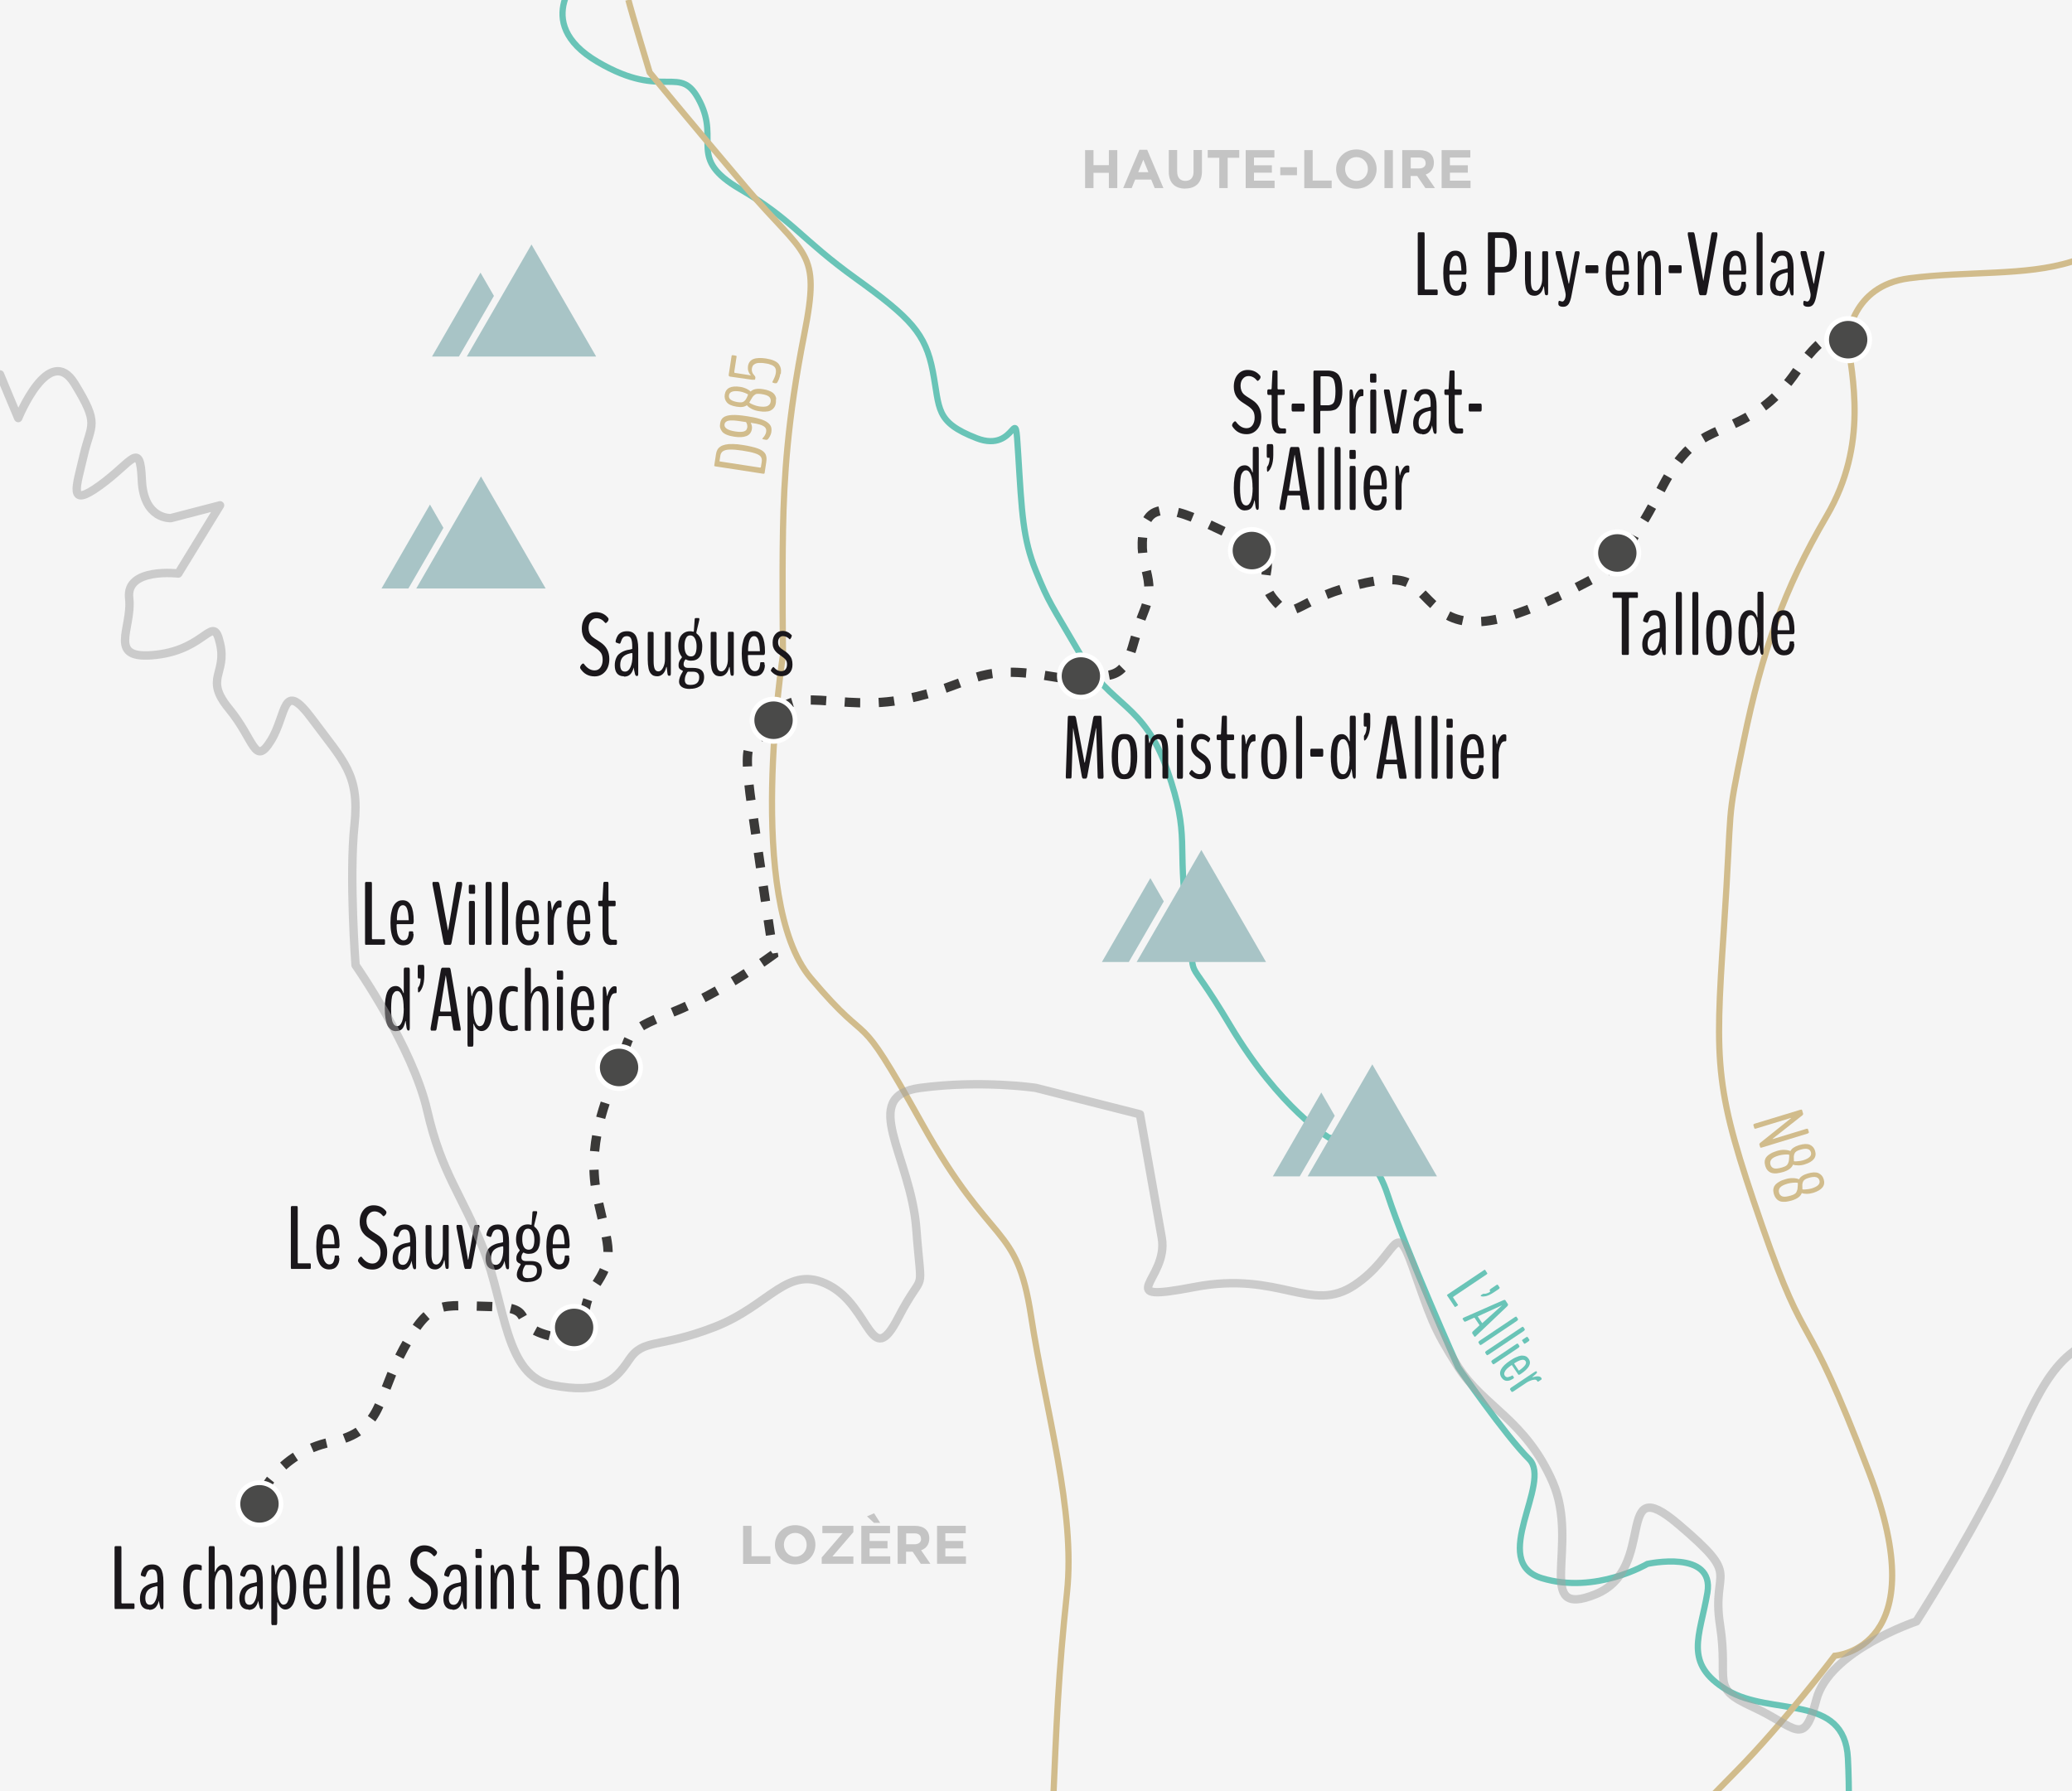 <?xml version="1.0" encoding="UTF-8"?><svg id="Calque_1" xmlns="http://www.w3.org/2000/svg" xmlns:xlink="http://www.w3.org/1999/xlink" viewBox="0 0 189.92 164.19"><defs><style>.cls-1,.cls-2,.cls-3,.cls-4,.cls-5{fill:none;}.cls-2{stroke:#3a3938;stroke-dasharray:1.42 1.7;stroke-width:.85px;}.cls-2,.cls-3,.cls-6,.cls-5{stroke-miterlimit:10;}.cls-3{stroke:#d1bc8c;}.cls-3,.cls-5{stroke-width:.57px;}.cls-6{fill:#4a4a49;stroke:#fff;stroke-width:2.07px;}.cls-7{fill:#1a171b;}.cls-8{fill:#a8c4c6;}.cls-4{opacity:.5;stroke:#a3a2a2;stroke-linecap:round;stroke-linejoin:round;stroke-width:.77px;}.cls-9{opacity:.2;}.cls-10{fill:#f5f5f5;}.cls-11{fill:#d1bc8c;}.cls-12{clip-path:url(#clippath);}.cls-13{fill:#69c4b7;}.cls-5{stroke:#69c4b7;}</style><symbol id="Nouveau_symbole" viewBox="0 0 20.89 20.54"><path class="cls-6" d="M19.85,10.27c0,5.1-4.21,9.23-9.41,9.23S1.04,15.37,1.04,10.27,5.25,1.04,10.44,1.04s9.41,4.13,9.41,9.23"/></symbol><symbol id="Nouveau_symbole_2" viewBox="0 0 71.64 48.91"><polygon class="cls-8" points="21.15 12.28 11.57 28.86 0 48.91 11.74 48.91 17.45 39.04 27.02 22.45 21.15 12.28"/><polygon class="cls-8" points="43.41 0 30.45 22.45 20.87 39.04 15.17 48.91 26.57 48.91 45.72 48.91 71.64 48.91 43.41 0"/></symbol><clipPath id="clippath"><rect class="cls-1" width="189.92" height="164.19"/></clipPath></defs><g class="cls-12"><rect class="cls-10" width="189.92" height="164.19"/><path class="cls-2" d="M169.38,31.12s-1.21-2.22-4.71,2.91-7.33,4.8-9.67,6.96-2.83,4.57-4.83,7.54,2,1.3-4.67,4.8-10.67,4.66-13.33,2.74-2.17-3.91-8-2.41-5.55,3.63-7.5,1.17,1.5-3.33-2.83-5.33-8.33-4.43-9-.96,1.33,4.29,0,7.54-1,5.83-3.83,5.87,1.67,1.12-5,0-6.83.88-13,2.13c-6.17,1.25-10.57-1.59-12.12,1.92s-3.19-.5-1.95,8.17,1.95,13.33,1.95,13.33c0,0-4.71,3.5-9.38,5.34s-3.57,2-4.79,5-3.02,7.17-1.95,12,1.61,5.33-.33,8.17.52,5.49-3.79,4.5-.98-2.67-5.64-2.75-5.5-.75-8,3.83-1.83,7.59-6.67,8.59-6.81,5.16-6.57,5.66"/><path class="cls-5" d="M53.33-2.51s-4.81,4.5,1.43,8.17,7.57,0,9.4,3.67-1.17,5.17,3.67,8,5.55,4.55,10.61,8.19,6.39,5.05,7.06,8.51.17,4.63,4,6.13,3.5-3.83,3.83,1.5.42,7.73,1.63,10.7,1.3,2.87,4.09,7.67,5.79,4.37,7.95,10.58.83,6.66,1.83,13.61-.64,2.11,3.93,9.78,9.07,10.29,9.07,10.29c0,0,3.71.13,5.36,5.21s6.47,15.83,6.47,15.83c0,0,4.33,6.27,6.5,8.42s-3.76,9.41,1.17,10.91,9.67-1.31,9.67-1.31c0,0,6.17-1.36,5.5,2.64s-2.26,6.47,1.79,8.92c4.05,2.45,10.79.25,11.09,6.25s-.29,10.5,0,11.17.08,5,.08,5l10.54,19.84"/><path class="cls-3" d="M57.6-.01c.24,1,1.95,6.65,1.95,6.65,0,0,3.29,4.01,8.79,10.51s6.93,5.63,5.38,13.48-1.86,13.26-1.95,17.89,0,11.5,0,11.5c0,0-3.5,22.46,2.54,29.63s3.74,1.75,10.22,13.37,8.65,8.96,9.98,17.63,4.09,17.83,3.29,25.33-.96,12-1.29,19.67"/><path class="cls-3" d="M151,170.84s3.89-4.18,8.17-8.51,9-10.56,9-10.56c0,0,9.32-.61,3.16-16.78s-5.49-10.17-9.83-22.67-4.33-14.5-3.5-27,.17-9.34,1.83-17.42,3.68-13.91,7.59-20.58,2.29-12.87,1.95-16.21c0,0,.29-4.91,5.62-5.6s10.68-.19,14.92-1.53,5.75-2.83,5.75-2.83"/><g class="cls-9"><path d="M68.11,143.34v-3.48h.77v2.79h1.74v.7h-2.5Z"/><path d="M72.88,143.4c-1.08,0-1.85-.8-1.85-1.79h0c0-1,.78-1.81,1.86-1.81s1.85.8,1.85,1.79h0c0,1-.78,1.81-1.86,1.81ZM73.94,141.6c0-.6-.44-1.09-1.05-1.09s-1.04.49-1.04,1.08h0c0,.61.44,1.1,1.05,1.1s1.04-.49,1.04-1.08h0Z"/><path d="M75.32,143.34v-.58l1.92-2.23h-1.86v-.67h2.84v.58l-1.92,2.23h1.92v.67h-2.9Z"/><path d="M78.95,143.34v-3.48h2.63v.68h-1.87v.71h1.64v.68h-1.64v.73h1.89v.68h-2.65ZM80.11,139.59l-.64-.6.65-.28.56.88h-.58Z"/><path d="M84.4,143.34l-.75-1.11h-.6v1.11h-.77v-3.48h1.59c.82,0,1.31.43,1.31,1.15h0c0,.57-.3.93-.75,1.09l.85,1.24h-.9ZM84.42,141.05c0-.33-.23-.5-.6-.5h-.76v1h.78c.37,0,.59-.2.59-.49h0Z"/><path d="M85.89,143.34v-3.48h2.63v.68h-1.87v.71h1.64v.68h-1.64v.73h1.89v.68h-2.65Z"/></g><use width="20.89" height="20.54" transform="translate(167.21 28.98) scale(.21)" xlink:href="#Nouveau_symbole"/><use width="20.89" height="20.54" transform="translate(146.05 48.53) scale(.21)" xlink:href="#Nouveau_symbole"/><use width="20.89" height="20.54" transform="translate(112.55 48.31) scale(.21)" xlink:href="#Nouveau_symbole"/><use width="20.89" height="20.54" transform="translate(96.88 59.81) scale(.21)" xlink:href="#Nouveau_symbole"/><use width="20.89" height="20.54" transform="translate(68.71 63.86) scale(.21)" xlink:href="#Nouveau_symbole"/><use width="20.89" height="20.54" transform="translate(54.55 95.69) scale(.21)" xlink:href="#Nouveau_symbole"/><use width="20.89" height="20.54" transform="translate(50.43 119.52) scale(.21)" xlink:href="#Nouveau_symbole"/><use width="20.89" height="20.54" transform="translate(21.59 135.69) scale(.21)" xlink:href="#Nouveau_symbole"/><path class="cls-7" d="M130.04,27.06s-.04,0-.05-.01c-.01,0-.02-.02-.03-.05,0-.03-.01-.07-.01-.12v-5.4c0-.08,0-.13.02-.15s.04-.04.07-.04h.45s.04,0,.05.01c.01,0,.02.02.03.05,0,.03.01.07.01.12v4.99c0,.06.02.08.05.08h1.05s.04,0,.05,0,.02.02.03.04.02.05.02.09v.23c0,.06,0,.1-.02.12-.02.02-.04.03-.08.03h-1.65Z"/><path class="cls-7" d="M134.41,26.08c0,.3-.08.54-.24.74-.16.2-.39.29-.7.29-.78,0-1.18-.69-1.18-2.07,0-.34.02-.64.07-.89s.11-.46.18-.6.16-.26.26-.35c.1-.09.21-.15.3-.18.1-.03.2-.04.32-.04.67,0,1,.63,1,1.9,0,.19-.04.29-.12.29h-1.42s-.03.03-.03.08c0,.27.02.5.06.7s.11.37.21.5c.1.13.22.2.36.2.1,0,.18-.02.25-.07s.12-.11.15-.2c.03-.09.06-.16.07-.23.01-.06.02-.14.03-.24,0-.05.02-.08.05-.08h.27c.05,0,.08.06.08.16v.08ZM132.88,24.81h1.07s0-.02,0-.07c-.02-.45-.07-.78-.15-.99-.08-.21-.21-.32-.38-.32-.32,0-.51.39-.55,1.16,0,.14,0,.22.01.22Z"/><path class="cls-7" d="M136.48,27.06c-.06,0-.1-.07-.1-.2v-5.39c0-.08,0-.13.02-.15s.04-.03.07-.03h1.07c.1,0,.18,0,.25,0,.07,0,.15.01.24.03s.17.03.23.06.14.06.21.11.14.1.19.16c.05.06.1.14.15.24.05.1.09.2.12.32.03.12.06.26.07.42s.03.33.03.52c0,.23-.01.44-.04.62-.03.18-.06.34-.11.47-.04.13-.1.24-.17.33-.07.09-.14.16-.21.22s-.16.1-.26.12c-.1.03-.19.05-.28.06s-.19.01-.3.01h-.61s-.04.02-.04.07v1.81c0,.13-.03.2-.1.2h-.45ZM137.06,24.47h.55c.13,0,.23,0,.3-.03.08-.02.15-.05.22-.1.07-.05.12-.12.16-.22.03-.1.06-.22.08-.38.02-.16.03-.35.03-.58,0-.25-.02-.46-.05-.63-.03-.17-.07-.3-.11-.4-.04-.09-.11-.17-.19-.21-.08-.05-.16-.08-.23-.09s-.17-.02-.29-.02h-.46s-.04.02-.04.07v2.53s.01.06.03.06Z"/><path class="cls-7" d="M140.66,27.11c-.13,0-.25-.02-.35-.06-.1-.04-.19-.12-.27-.22-.08-.11-.15-.26-.19-.47-.04-.21-.07-.47-.07-.78v-2.34c0-.08,0-.13.02-.16.02-.03.04-.04.07-.04h.35s.06.01.08.04c.02.03.02.08.02.16v2.48c0,.35.04.59.11.73.07.14.18.21.33.21.17,0,.31-.12.43-.35.12-.23.17-.49.17-.77v-2.31c0-.08,0-.13.02-.16.02-.03.04-.04.08-.04h.34s.06.01.08.04c.02.03.02.08.02.16v3.58c0,.17-.03.25-.09.25h-.08s-.07-.01-.09-.04-.04-.08-.05-.16l-.07-.57s-.01-.05-.03-.05c0,0-.01.02-.02.06-.07.29-.18.49-.33.62-.15.13-.31.19-.49.19Z"/><path class="cls-7" d="M143.22,27.63c.07,0,.14-.06.2-.18.06-.12.09-.27.09-.45,0-.07-.03-.22-.08-.44l-.84-3.3s0-.07,0-.09c0-.1.02-.15.06-.15h.38c.07,0,.12.07.14.2l.61,2.75s.02.04.02.04c.01,0,.02-.01.02-.04l.5-2.73c.02-.14.06-.21.13-.21h.27s.07.05.07.16c0,0,0,.04-.01.09l-.72,3.73c-.07.41-.17.7-.28.86-.11.16-.26.24-.45.25h-.05c-.21,0-.35-.05-.42-.16-.01-.02-.02-.07-.02-.14,0-.17.03-.25.09-.25,0,0,.05.01.14.04.08.02.14.04.17.04Z"/><path class="cls-7" d="M145.42,25.04c-.07,0-.1-.07-.1-.21v-.31c0-.14.03-.21.1-.21h.99c.07,0,.1.07.1.21v.31c0,.14-.03.21-.1.21h-.99Z"/><path class="cls-7" d="M149.31,26.08c0,.3-.08.54-.24.74-.16.2-.39.29-.7.29-.78,0-1.18-.69-1.18-2.07,0-.34.02-.64.07-.89s.11-.46.18-.6.16-.26.26-.35c.1-.09.21-.15.3-.18.1-.03.2-.04.32-.04.67,0,1,.63,1,1.9,0,.19-.04.29-.12.29h-1.42s-.03.03-.03.08c0,.27.02.5.06.7s.11.37.21.5c.1.13.22.2.36.2.1,0,.18-.02.25-.07s.12-.11.15-.2c.03-.09.06-.16.07-.23.01-.06.02-.14.03-.24,0-.05.02-.08.05-.08h.27c.05,0,.08.06.08.16v.08ZM147.78,24.81h1.07s0-.02,0-.07c-.02-.45-.07-.78-.15-.99-.08-.21-.21-.32-.38-.32-.32,0-.51.39-.55,1.16,0,.14,0,.22.01.22Z"/><path class="cls-7" d="M150.21,27.06c-.07,0-.1-.07-.1-.2v-3.59c0-.17.03-.25.1-.25h.08s.07.01.09.04c.02.02.04.08.05.16l.06.53s.02.04.03.04.02-.01.02-.04c.04-.16.1-.29.17-.4.07-.11.14-.19.23-.24.08-.05.16-.09.23-.11s.15-.03.24-.03c.18,0,.33.05.45.14s.21.26.28.51c.07.25.1.59.1,1.01v2.22c0,.08,0,.13-.02.16-.02.03-.04.04-.07.04h-.35s-.06-.01-.07-.04-.02-.08-.02-.16v-2.3c0-.39-.03-.68-.1-.86-.06-.18-.17-.27-.3-.27-.18,0-.33.11-.45.34-.12.23-.18.51-.18.83v2.26c0,.08,0,.13-.02.16-.02.03-.04.04-.07.04h-.35Z"/><path class="cls-7" d="M153.05,25.04c-.07,0-.1-.07-.1-.21v-.31c0-.14.03-.21.1-.21h.99c.07,0,.1.07.1.21v.31c0,.14-.03.21-.1.21h-.99Z"/><path class="cls-7" d="M155.86,27.06c-.07,0-.12-.09-.15-.25l-1-5.25s-.01-.09-.01-.12c0-.1.02-.15.06-.15h.45c.06,0,.11.09.14.26l.78,4.21.71-4.21c.03-.17.08-.26.14-.26h.38s.06.05.06.15c0,.05,0,.09,0,.12l-.96,5.25c-.03.16-.07.24-.14.25h-.45Z"/><path class="cls-7" d="M160.05,26.08c0,.3-.08.54-.24.74-.16.2-.39.29-.7.29-.78,0-1.18-.69-1.18-2.07,0-.34.02-.64.07-.89s.11-.46.18-.6.16-.26.26-.35c.1-.09.21-.15.3-.18.1-.03.2-.04.32-.04.67,0,1,.63,1,1.9,0,.19-.04.29-.12.29h-1.42s-.03.03-.03.08c0,.27.02.5.06.7s.11.37.21.5c.1.13.22.2.36.2.1,0,.18-.02.25-.07s.12-.11.15-.2c.03-.09.06-.16.07-.23.01-.06.02-.14.03-.24,0-.05.02-.08.05-.08h.27c.05,0,.08.06.08.16v.08ZM158.53,24.81h1.07s0-.02,0-.07c-.02-.45-.07-.78-.15-.99-.08-.21-.21-.32-.38-.32-.32,0-.51.39-.55,1.16,0,.14,0,.22.01.22Z"/><path class="cls-7" d="M161.11,27.06c-.07,0-.1-.08-.1-.23v-5.29c0-.17.03-.25.1-.25h.35c.06,0,.1.08.1.25v5.29c0,.16-.03.23-.1.23h-.35Z"/><path class="cls-7" d="M163.08,27.11c-.27,0-.48-.09-.62-.26-.14-.17-.21-.42-.21-.74,0-.24.04-.44.11-.62.07-.18.16-.32.27-.41.11-.1.23-.17.37-.24.13-.06.26-.11.37-.13s.22-.04.31-.06c.09-.02.15-.04.17-.05v-.22c0-.31-.03-.55-.1-.71-.07-.16-.2-.24-.38-.24-.17,0-.29.05-.37.14s-.15.24-.21.44c-.02.05-.03.08-.05.09-.02.02-.04.02-.06.02-.04,0-.1-.03-.19-.06-.09-.03-.14-.05-.14-.06-.03-.03-.03-.1,0-.22.05-.17.11-.31.19-.43.08-.11.19-.2.33-.27.14-.07.32-.1.52-.1.34,0,.59.12.76.37.16.24.25.65.25,1.23v2.3c0,.13-.03.2-.08.2h-.1s-.08-.05-.11-.16c-.08-.33-.12-.52-.12-.59,0,0,0-.01,0-.02,0,0-.01,0-.01,0,0,0,0,0,0,.02-.07.26-.17.46-.31.6-.14.14-.33.21-.57.21ZM163.19,26.68c.21,0,.38-.14.5-.41.12-.27.18-.61.18-1.01,0-.19,0-.28-.03-.28,0,0-.03,0-.09.01-.06,0-.08.01-.09.02-.32.07-.56.2-.7.37s-.21.4-.21.68c0,.41.14.62.43.62Z"/><path class="cls-7" d="M165.67,27.63c.07,0,.14-.06.2-.18.06-.12.09-.27.09-.45,0-.07-.03-.22-.08-.44l-.84-3.3s0-.07,0-.09c0-.1.02-.15.06-.15h.38c.07,0,.12.07.14.2l.61,2.75s.02.04.02.04c.01,0,.02-.01.02-.04l.5-2.73c.02-.14.06-.21.13-.21h.27s.07.05.07.16c0,0,0,.04-.01.09l-.72,3.73c-.07.41-.17.7-.28.86-.11.16-.26.24-.45.25h-.05c-.21,0-.35-.05-.42-.16-.01-.02-.02-.07-.02-.14,0-.17.03-.25.09-.25,0,0,.05.01.14.04.08.02.14.04.17.04Z"/><path class="cls-7" d="M148.74,60.03s-.06-.01-.07-.03c-.01-.02-.02-.07-.02-.15v-4.95c0-.07-.01-.1-.04-.1h-.7s-.05,0-.06,0-.02-.02-.03-.04c0-.02-.01-.05-.01-.1v-.22c0-.07,0-.11.02-.13s.04-.03.08-.03h2.13s.06.01.07.03c.02.02.02.06.02.13v.22s0,.08-.01.1c0,.02-.02.03-.03.04s-.03,0-.05,0h-.7s-.04.03-.04.1v4.95c0,.08,0,.13-.02.15-.01.02-.04.03-.07.03h-.45Z"/><path class="cls-7" d="M151.36,60.07c-.27,0-.48-.09-.62-.26-.14-.17-.21-.42-.21-.74,0-.24.04-.44.11-.62.07-.18.16-.32.27-.41.11-.1.23-.17.37-.24.13-.06.26-.11.37-.13s.22-.04.31-.06c.09-.02.15-.04.17-.05v-.22c0-.31-.03-.55-.1-.71-.07-.16-.2-.24-.38-.24-.17,0-.29.05-.37.14s-.15.24-.21.44c-.02.05-.03.08-.05.09-.02.02-.04.02-.06.02-.04,0-.1-.03-.19-.06-.09-.03-.14-.05-.14-.06-.03-.03-.03-.1,0-.22.05-.17.11-.31.19-.43.08-.11.19-.2.33-.27.14-.07.32-.1.52-.1.34,0,.59.12.76.37.16.24.25.65.25,1.23v2.3c0,.13-.03.2-.08.2h-.1s-.08-.05-.11-.16c-.08-.33-.12-.52-.12-.59,0,0,0-.01,0-.02,0,0-.01,0-.01,0,0,0,0,0,0,.02-.07.26-.17.46-.31.6-.14.14-.33.21-.57.21ZM151.46,59.64c.21,0,.38-.14.5-.41.12-.27.18-.61.18-1.01,0-.19,0-.28-.03-.28,0,0-.03,0-.09.01-.06,0-.08.01-.09.02-.32.07-.56.2-.7.37s-.21.4-.21.68c0,.41.14.62.43.62Z"/><path class="cls-7" d="M153.71,60.03c-.07,0-.1-.08-.1-.23v-5.29c0-.17.03-.25.1-.25h.35c.06,0,.1.08.1.25v5.29c0,.16-.03.23-.1.23h-.35Z"/><path class="cls-7" d="M155.22,60.03c-.07,0-.1-.08-.1-.23v-5.29c0-.17.03-.25.1-.25h.35c.06,0,.1.08.1.25v5.29c0,.16-.03.23-.1.23h-.35Z"/><path class="cls-7" d="M157.87,60.04c-.09.02-.2.03-.32.03s-.23-.01-.32-.03c-.09-.02-.2-.07-.31-.16-.11-.08-.21-.2-.28-.34-.07-.14-.13-.34-.18-.61s-.07-.58-.07-.94c0-.26.01-.5.04-.71s.06-.39.1-.53c.04-.14.09-.26.16-.37s.13-.18.19-.24c.06-.06.14-.1.22-.14.08-.03.16-.05.23-.06.07,0,.14-.01.23-.01s.16,0,.23.01c.07,0,.14.03.23.06s.16.08.22.14c.06.06.12.14.19.24.06.1.12.23.16.37.04.14.07.32.1.53s.04.45.04.71c0,.36-.03.67-.08.94-.05.26-.11.47-.18.61-.07.14-.16.25-.27.34s-.21.14-.3.16ZM157.55,59.62c.09,0,.17-.02.23-.06.06-.04.12-.11.18-.22s.1-.28.13-.5c.03-.22.04-.5.04-.84s-.01-.62-.04-.84c-.03-.22-.07-.39-.13-.49-.06-.11-.12-.18-.18-.21-.06-.04-.14-.06-.23-.06s-.17.02-.23.06c-.06.04-.12.11-.18.22-.06.11-.1.27-.13.49-.03.22-.04.5-.04.84s.01.62.04.84.07.39.12.5c.06.11.12.18.18.22.06.04.14.06.24.06Z"/><path class="cls-7" d="M160.37,60.07c-.1,0-.2-.02-.29-.05-.09-.03-.18-.09-.27-.19-.1-.09-.18-.21-.24-.36-.07-.15-.12-.35-.16-.6-.04-.25-.06-.54-.06-.87s.02-.63.06-.88c.04-.25.09-.45.15-.6s.14-.27.23-.36c.09-.09.18-.15.27-.18s.19-.05.3-.05c.31,0,.54.21.69.63,0,0,.01.02.03.04,0,0,.01-.02.01-.05v-2.06c0-.17.03-.25.1-.25h.35c.07,0,.1.08.1.25v5.25c0,.18-.03.27-.09.27h-.09s-.08-.08-.11-.23c-.04-.27-.07-.46-.08-.59,0-.04-.01-.06-.02-.06-.01.01-.02.03-.02.06-.08.34-.18.57-.31.69-.13.12-.31.18-.53.18ZM161.08,57.98c0-.52-.05-.91-.16-1.18-.11-.27-.25-.41-.43-.41-.09,0-.16.02-.22.07-.06.04-.12.12-.18.23s-.1.27-.12.49-.04.48-.04.8.01.6.04.81c.03.22.06.39.12.5.05.12.11.2.18.25s.14.07.23.07c.18,0,.32-.14.43-.42.1-.28.16-.68.16-1.21Z"/><path class="cls-7" d="M164.47,59.04c0,.3-.08.54-.24.74-.16.2-.39.29-.7.29-.78,0-1.18-.69-1.18-2.07,0-.34.02-.64.07-.89s.11-.46.18-.6.16-.26.26-.35c.1-.09.21-.15.3-.18.1-.03.2-.04.32-.04.67,0,1,.63,1,1.9,0,.19-.04.29-.12.29h-1.42s-.03.03-.03.08c0,.27.02.5.06.7s.11.37.21.5c.1.13.22.2.36.2.1,0,.18-.02.25-.07s.12-.11.15-.2c.03-.09.06-.16.07-.23.01-.06.02-.14.03-.24,0-.05.02-.08.05-.08h.27c.05,0,.08.06.08.16v.08ZM162.95,57.77h1.07s0-.02,0-.07c-.02-.45-.07-.78-.15-.99-.08-.21-.21-.32-.38-.32-.32,0-.51.39-.55,1.16,0,.14,0,.22.01.22Z"/><path class="cls-7" d="M115.61,38.2c0,.47-.12.86-.37,1.15s-.57.45-.98.45c-.56,0-1-.24-1.31-.73-.01-.02-.02-.05-.02-.08,0-.07.03-.15.1-.24.07-.09.13-.13.19-.13.02,0,.04.01.06.03.29.4.61.6.98.6.23,0,.41-.09.54-.27s.2-.42.2-.7c0-.25-.05-.46-.14-.61-.1-.15-.24-.29-.44-.43l-.53-.35c-.11-.07-.21-.15-.29-.22s-.16-.17-.25-.29c-.08-.11-.14-.25-.19-.41s-.07-.33-.07-.52c0-.46.12-.83.35-1.11.23-.28.54-.43.92-.43.48,0,.86.18,1.14.53.02.03.04.07.04.11,0,.08-.03.16-.1.24s-.12.12-.17.12c-.02,0-.03,0-.04-.02-.23-.28-.49-.42-.79-.42-.22,0-.39.09-.53.26-.14.17-.2.38-.2.64,0,.16.03.31.08.44.05.13.12.23.19.3.07.07.17.15.28.22l.53.34c.55.36.82.87.82,1.53Z"/><path class="cls-7" d="M117.37,39.75c-.1,0-.19,0-.26-.03-.07-.02-.15-.05-.22-.11-.07-.05-.13-.13-.18-.22s-.08-.22-.11-.37-.04-.34-.04-.55v-2.2s-.01-.07-.04-.07h-.26c-.06,0-.1-.06-.1-.18v-.15c0-.12.03-.18.1-.18h.26s.04-.04.04-.11l.07-1.42c0-.14.04-.2.1-.2h.28s.06.01.07.04c.02.03.02.08.02.16v1.42c0,.07.02.11.05.11h.52s.06.01.07.04c.02.02.02.07.02.14v.15c0,.07,0,.12-.02.14-.02.02-.04.04-.07.04h-.52s-.03,0-.04.01c0,0,0,.03,0,.06v2.2c0,.22.02.4.06.52.04.12.08.2.13.23.05.03.11.05.19.05h.28c.07,0,.11.04.11.12v.21c0,.09-.04.14-.12.14h-.38Z"/><path class="cls-7" d="M118.49,37.72c-.07,0-.1-.07-.1-.21v-.31c0-.14.03-.21.1-.21h.99c.07,0,.1.07.1.21v.31c0,.14-.03.21-.1.21h-.99Z"/><path class="cls-7" d="M120.49,39.74c-.06,0-.1-.07-.1-.2v-5.39c0-.08,0-.13.02-.15s.04-.03.07-.03h1.07c.1,0,.18,0,.25,0,.07,0,.15.01.24.03s.17.03.23.06.14.06.21.11.14.1.19.16c.05.06.1.14.15.24.05.1.09.2.12.32.03.12.06.26.07.42s.03.33.03.52c0,.23-.01.44-.04.62-.03.18-.06.34-.11.47-.04.13-.1.24-.17.33-.07.09-.14.16-.21.22s-.16.1-.26.12c-.1.03-.19.05-.28.06s-.19.01-.3.01h-.61s-.04.02-.04.07v1.81c0,.13-.03.2-.1.2h-.45ZM121.07,37.15h.55c.13,0,.23,0,.3-.03.08-.02.15-.05.22-.1.07-.05.12-.12.16-.22.03-.1.06-.22.08-.38.02-.16.03-.35.03-.58,0-.25-.02-.46-.05-.63-.03-.17-.07-.3-.11-.4-.04-.09-.11-.17-.19-.21-.08-.05-.16-.08-.23-.09s-.17-.02-.29-.02h-.46s-.04.02-.04.07v2.53s.01.06.03.06Z"/><path class="cls-7" d="M123.8,39.74c-.07,0-.1-.09-.1-.26v-3.47c0-.21.03-.31.08-.31h.11s.05.02.07.06c.02.04.03.1.05.2l.07.55s.02.07.03.07c.01,0,.02-.02.02-.07.07-.27.16-.47.28-.62.11-.15.23-.22.35-.22h.06c.06,0,.09.01.12.04s.03.08.03.15v.29c0,.06,0,.11-.02.13-.01.02-.03.03-.06.03-.1,0-.16.01-.17.02-.1.02-.18.11-.25.25-.07.15-.13.31-.16.49-.04.18-.05.36-.05.52v1.89c0,.17-.03.26-.1.26h-.35Z"/><path class="cls-7" d="M125.67,35.06s-.06-.01-.07-.04c-.02-.03-.02-.08-.02-.16v-.42c0-.08,0-.14.02-.16.02-.03.04-.04.07-.04h.4c.06,0,.09.07.09.21v.42c0,.08,0,.13-.02.16-.01.03-.04.04-.07.04h-.4ZM125.7,39.74c-.07,0-.1-.08-.1-.24v-3.55c0-.16.03-.24.1-.24h.35c.06,0,.1.08.1.24v3.55c0,.16-.03.24-.1.24h-.35Z"/><path class="cls-7" d="M127.68,39.74c-.06,0-.1-.09-.14-.27l-.68-3.51s-.01-.07-.01-.12c0-.09.02-.14.06-.14h.37c.06,0,.11.08.13.25l.49,2.91s.01.04.02.04c0,0,.01-.01.02-.04l.5-2.91c.03-.17.07-.25.14-.25h.32s.06.04.06.12c0,.02,0,.06-.02.13l-.68,3.51c-.04.18-.08.27-.15.27h-.42Z"/><path class="cls-7" d="M130.36,39.79c-.27,0-.48-.09-.62-.26-.14-.17-.21-.42-.21-.74,0-.24.04-.44.11-.62.07-.18.16-.32.27-.41.11-.1.23-.17.37-.24.13-.06.26-.11.37-.13s.22-.04.31-.06c.09-.02.15-.04.17-.05v-.22c0-.31-.03-.55-.1-.71-.07-.16-.2-.24-.38-.24-.17,0-.29.05-.37.14s-.15.24-.21.44c-.02.05-.03.08-.05.09-.02.02-.04.02-.06.02-.04,0-.1-.03-.19-.06-.09-.03-.14-.05-.14-.06-.03-.03-.03-.1,0-.22.05-.17.11-.31.19-.43.08-.11.19-.2.33-.27.14-.07.32-.1.52-.1.34,0,.59.12.76.37.16.24.25.65.25,1.23v2.3c0,.13-.03.2-.08.2h-.1s-.08-.05-.11-.16c-.08-.33-.12-.52-.12-.59,0,0,0-.01,0-.02,0,0-.01,0-.01,0,0,0,0,0,0,.02-.07.26-.17.46-.31.6-.14.14-.33.21-.57.21ZM130.47,39.36c.21,0,.38-.14.5-.41.12-.27.18-.61.18-1.01,0-.19,0-.28-.03-.28,0,0-.03,0-.09.01-.06,0-.08.01-.09.02-.32.07-.56.2-.7.37s-.21.4-.21.68c0,.41.14.62.43.62Z"/><path class="cls-7" d="M133.6,39.75c-.1,0-.19,0-.26-.03-.07-.02-.15-.05-.22-.11-.07-.05-.13-.13-.18-.22s-.08-.22-.11-.37-.04-.34-.04-.55v-2.2s-.01-.07-.04-.07h-.26c-.06,0-.1-.06-.1-.18v-.15c0-.12.03-.18.1-.18h.26s.04-.04.04-.11l.07-1.42c0-.14.04-.2.1-.2h.28s.06.01.07.04c.02.03.02.08.02.16v1.42c0,.07.02.11.05.11h.52s.06.01.07.04c.02.02.02.07.02.14v.15c0,.07,0,.12-.02.14-.02.02-.04.04-.07.04h-.52s-.03,0-.04.01c0,0,0,.03,0,.06v2.2c0,.22.02.4.06.52.04.12.08.2.13.23.05.03.11.05.19.05h.28c.07,0,.11.04.11.12v.21c0,.09-.04.14-.12.14h-.38Z"/><path class="cls-7" d="M134.72,37.72c-.07,0-.1-.07-.1-.21v-.31c0-.14.03-.21.1-.21h.99c.07,0,.1.07.1.21v.31c0,.14-.03.21-.1.21h-.99Z"/><path class="cls-7" d="M114.11,46.79c-.1,0-.2-.02-.29-.05-.09-.03-.18-.09-.27-.19-.1-.09-.18-.21-.24-.36-.07-.15-.12-.35-.16-.6-.04-.25-.06-.54-.06-.87s.02-.63.06-.88c.04-.25.09-.45.15-.6s.14-.27.23-.36c.09-.09.18-.15.27-.18s.19-.05.3-.05c.31,0,.54.21.69.63,0,0,.01.02.03.04,0,0,.01-.02.01-.05v-2.06c0-.17.03-.25.1-.25h.35c.07,0,.1.08.1.25v5.25c0,.18-.03.27-.09.27h-.09s-.08-.08-.11-.23c-.04-.27-.07-.46-.08-.59,0-.04-.01-.06-.02-.06-.01.01-.02.03-.02.06-.08.34-.18.57-.31.69-.13.12-.31.18-.53.18ZM114.81,44.7c0-.52-.05-.91-.16-1.18-.11-.27-.25-.41-.43-.41-.09,0-.16.02-.22.07-.06.04-.12.12-.18.23s-.1.27-.12.49-.04.48-.04.8.01.6.04.81c.03.22.06.39.12.5.05.12.11.2.18.25s.14.07.23.07c.18,0,.32-.14.43-.42.1-.28.16-.68.16-1.21Z"/><path class="cls-7" d="M116.23,43.25s-.01,0-.02,0c-.05,0-.08-.06-.08-.18v-.14s0-.04,0-.06c0-.02,0-.03,0-.04s0-.02.01-.03c0-.01.01-.02.01-.02s0-.01.02-.03c.01-.01.02-.03.03-.04.05-.07.09-.17.12-.3s.05-.24.05-.34c0-.07,0-.11-.02-.11h-.16c-.06,0-.08-.07-.08-.22v-.78c0-.16.03-.25.08-.25h.42s.05.02.07.07c.02.05.03.12.03.2v.72c0,.43-.06.78-.17,1.05s-.22.43-.34.49Z"/><path class="cls-7" d="M117.34,46.74s-.06-.04-.06-.12v-.06s0-.05,0-.06l.94-5.32c.03-.14.08-.21.14-.21h.62c.07,0,.12.07.14.21l.91,5.32s0,.03,0,.06c0,.03.01.05.01.06,0,.08-.02.12-.06.12h-.5c-.07,0-.12-.06-.14-.18l-.16-1.08s-.02-.07-.04-.07h-1.1s-.02.02-.03.07l-.18,1.08c-.01.07-.03.12-.05.14-.02.02-.04.04-.08.04h-.39ZM118.19,44.99h.94s.02-.02.02-.06c0-.02,0-.03,0-.03l-.47-3.19v-.02s-.02,0-.02.02l-.51,3.18s0,.02,0,.04c0,.04.02.06.05.06Z"/><path class="cls-7" d="M120.92,46.74c-.07,0-.1-.08-.1-.23v-5.29c0-.17.03-.25.1-.25h.35c.06,0,.1.08.1.25v5.29c0,.16-.03.23-.1.23h-.35Z"/><path class="cls-7" d="M122.43,46.74c-.07,0-.1-.08-.1-.23v-5.29c0-.17.03-.25.1-.25h.35c.06,0,.1.08.1.25v5.29c0,.16-.03.23-.1.23h-.35Z"/><path class="cls-7" d="M123.78,42.06s-.06-.01-.07-.04c-.02-.03-.02-.08-.02-.16v-.42c0-.08,0-.14.02-.16.02-.03.04-.04.07-.04h.4c.06,0,.09.07.09.21v.42c0,.08,0,.13-.02.16-.01.03-.04.04-.07.04h-.4ZM123.81,46.74c-.07,0-.1-.08-.1-.24v-3.55c0-.16.03-.24.1-.24h.35c.06,0,.1.08.1.24v3.55c0,.16-.03.24-.1.24h-.35Z"/><path class="cls-7" d="M127.11,45.76c0,.3-.08.54-.24.74-.16.2-.39.29-.7.29-.78,0-1.18-.69-1.18-2.07,0-.34.02-.64.07-.89s.11-.46.18-.6.16-.26.26-.35c.1-.09.21-.15.3-.18.1-.03.2-.04.32-.04.67,0,1,.63,1,1.9,0,.19-.04.29-.12.29h-1.42s-.03.03-.03.08c0,.27.02.5.06.7s.11.37.21.5c.1.13.22.2.36.2.1,0,.18-.02.25-.07s.12-.11.15-.2c.03-.09.06-.16.07-.23.01-.06.02-.14.03-.24,0-.05.02-.08.05-.08h.27c.05,0,.08.06.08.16v.08ZM125.58,44.49h1.07s0-.02,0-.07c-.02-.45-.07-.78-.15-.99-.08-.21-.21-.32-.38-.32-.32,0-.51.39-.55,1.16,0,.14,0,.22.01.22Z"/><path class="cls-7" d="M128.01,46.74c-.07,0-.1-.09-.1-.26v-3.47c0-.21.03-.31.08-.31h.11s.05.02.07.06c.02.04.03.1.05.2l.07.55s.02.07.03.07c.01,0,.02-.02.02-.07.07-.27.16-.47.28-.62.11-.15.23-.22.35-.22h.06c.06,0,.09.01.12.04s.03.08.03.15v.29c0,.06,0,.11-.02.13-.01.02-.03.03-.06.03-.1,0-.16.01-.17.02-.1.02-.18.11-.25.25-.07.15-.13.31-.16.49-.04.18-.05.36-.05.52v1.89c0,.17-.03.26-.1.26h-.35Z"/><path class="cls-7" d="M97.78,71.38c-.06,0-.09-.07-.09-.21v-.02l.18-5.3c0-.16.03-.24.09-.24h.5c.08,0,.14.07.17.2l.77,4.07s0,.02.02.02.02,0,.02-.02l.76-4.05c.03-.15.08-.22.16-.22h.52c.06,0,.09.08.09.24l.18,5.3v.02c0,.14-.03.21-.1.21h-.34c-.06,0-.1-.08-.1-.23l-.13-4.4s-.01-.01-.02-.01l-.8,4.42c-.03.14-.08.21-.14.21,0,0-.04,0-.11,0s-.1,0-.11,0c-.07,0-.11-.07-.14-.22l-.79-4.4s0-.01-.01,0c0,0,0,.01,0,.02l-.14,4.36c0,.16-.03.23-.09.23h-.34Z"/><path class="cls-7" d="M103.38,71.39c-.09.02-.2.03-.32.03s-.23-.01-.32-.03c-.09-.02-.2-.07-.31-.16-.11-.08-.21-.2-.28-.34-.07-.14-.13-.34-.18-.61s-.07-.58-.07-.94c0-.26.01-.5.04-.71s.06-.39.1-.53c.04-.14.09-.26.16-.37s.13-.18.19-.24c.06-.06.14-.1.22-.14.08-.03.16-.05.23-.06.07,0,.14-.01.23-.01s.16,0,.23.01c.07,0,.14.03.23.06s.16.08.22.14c.06.06.12.14.19.24.06.1.12.23.16.37.04.14.07.32.1.53s.04.45.04.71c0,.36-.03.67-.08.94-.05.26-.11.47-.18.61-.07.14-.16.25-.27.34s-.21.14-.3.16ZM103.06,70.97c.09,0,.17-.02.23-.06.06-.04.12-.11.18-.22s.1-.28.13-.5c.03-.22.04-.5.04-.84s-.01-.62-.04-.84c-.03-.22-.07-.39-.13-.49-.06-.11-.12-.18-.18-.21-.06-.04-.14-.06-.23-.06s-.17.02-.23.06c-.06.04-.12.11-.18.22-.06.11-.1.27-.13.49-.03.22-.04.5-.04.84s.01.62.04.84.07.39.12.5c.06.11.12.18.18.22.06.04.14.06.24.06Z"/><path class="cls-7" d="M105.05,71.38c-.07,0-.1-.07-.1-.2v-3.59c0-.17.03-.25.1-.25h.08s.07.01.09.04c.02.02.04.08.05.16l.06.53s.02.04.03.04.02-.01.02-.04c.04-.16.1-.29.17-.4.07-.11.14-.19.23-.24.08-.05.16-.09.23-.11s.15-.03.24-.03c.18,0,.33.05.45.14s.21.26.28.51c.07.25.1.59.1,1.01v2.22c0,.08,0,.13-.02.16-.02.03-.04.04-.07.04h-.35s-.06-.01-.07-.04-.02-.08-.02-.16v-2.3c0-.39-.03-.68-.1-.86-.06-.18-.17-.27-.3-.27-.18,0-.33.11-.45.34-.12.23-.18.51-.18.83v2.26c0,.08,0,.13-.02.16-.02.03-.04.04-.07.04h-.35Z"/><path class="cls-7" d="M107.96,66.7s-.06-.01-.07-.04c-.02-.03-.02-.08-.02-.16v-.42c0-.08,0-.14.02-.16.02-.03.04-.04.07-.04h.4c.06,0,.09.07.09.21v.42c0,.08,0,.13-.02.16-.01.03-.04.04-.07.04h-.4ZM107.98,71.38c-.07,0-.1-.08-.1-.24v-3.55c0-.16.03-.24.1-.24h.35c.06,0,.1.08.1.24v3.55c0,.16-.03.24-.1.24h-.35Z"/><path class="cls-7" d="M110.99,70.35c0,.33-.09.59-.27.78-.18.19-.42.29-.74.29-.38,0-.7-.16-.97-.48,0-.01,0-.02,0-.03,0-.05.03-.12.09-.2s.11-.13.14-.13c0,0,.01,0,.02,0,.12.13.23.23.34.29.11.06.23.09.37.09.17,0,.3-.06.39-.18.09-.12.13-.27.13-.45s-.04-.31-.13-.42c-.09-.11-.24-.23-.44-.37-.13-.09-.23-.16-.3-.22s-.15-.14-.23-.24c-.08-.1-.13-.21-.17-.33s-.05-.27-.05-.43c0-.3.08-.56.25-.75.17-.2.39-.3.66-.3.32,0,.59.13.83.38.01.01.02.03.02.05,0,.05-.03.12-.07.21-.05.08-.09.13-.12.13,0,0,0,0-.01,0-.18-.19-.38-.29-.61-.29-.14,0-.25.05-.33.16-.08.11-.12.23-.12.39,0,.17.04.31.12.42.08.11.21.22.39.33.13.08.23.15.31.22.08.07.17.16.25.26s.15.22.19.36c.04.14.06.29.06.46Z"/><path class="cls-7" d="M112.73,71.39c-.1,0-.19,0-.26-.03-.07-.02-.15-.05-.22-.11-.07-.05-.13-.13-.18-.22s-.08-.22-.11-.37-.04-.34-.04-.55v-2.2s-.01-.07-.04-.07h-.26c-.06,0-.1-.06-.1-.18v-.15c0-.12.03-.18.1-.18h.26s.04-.04.04-.11l.07-1.42c0-.14.04-.2.1-.2h.28s.06.01.07.04c.02.03.02.08.02.16v1.42c0,.07.02.11.05.11h.52s.06.01.07.04c.02.02.02.07.02.14v.15c0,.07,0,.12-.02.14-.02.02-.04.04-.07.04h-.52s-.03,0-.04.01c0,0,0,.03,0,.06v2.2c0,.22.02.4.06.52.04.12.08.2.13.23.05.03.11.05.19.05h.28c.07,0,.11.04.11.12v.21c0,.09-.04.14-.12.14h-.38Z"/><path class="cls-7" d="M113.91,71.38c-.07,0-.1-.09-.1-.26v-3.47c0-.21.03-.31.08-.31h.11s.05.02.07.06c.02.04.03.1.05.2l.07.55s.02.07.03.07c.01,0,.02-.02.02-.07.07-.27.16-.47.28-.62.11-.15.23-.22.35-.22h.06c.06,0,.09.01.12.04s.03.08.03.15v.29c0,.06,0,.11-.02.13-.01.02-.03.03-.06.03-.1,0-.16.01-.17.02-.1.02-.18.11-.25.25-.07.15-.13.31-.16.49-.04.18-.05.36-.05.52v1.89c0,.17-.03.26-.1.26h-.35Z"/><path class="cls-7" d="M117.08,71.39c-.09.02-.2.03-.32.03s-.23-.01-.32-.03c-.09-.02-.2-.07-.31-.16-.11-.08-.21-.2-.28-.34-.07-.14-.13-.34-.18-.61s-.07-.58-.07-.94c0-.26.01-.5.04-.71s.06-.39.1-.53c.04-.14.09-.26.16-.37s.13-.18.19-.24c.06-.06.14-.1.22-.14.08-.03.16-.05.23-.06.07,0,.14-.01.23-.01s.16,0,.23.01c.07,0,.14.03.23.06s.16.08.22.14c.06.06.12.14.19.24.06.1.12.23.16.37.04.14.07.32.1.53s.04.45.04.71c0,.36-.03.67-.08.94-.05.26-.11.47-.18.61-.07.14-.16.25-.27.34s-.21.14-.3.16ZM116.76,70.97c.09,0,.17-.02.23-.06.06-.04.12-.11.18-.22s.1-.28.13-.5c.03-.22.04-.5.04-.84s-.01-.62-.04-.84c-.03-.22-.07-.39-.13-.49-.06-.11-.12-.18-.18-.21-.06-.04-.14-.06-.23-.06s-.17.02-.23.06c-.06.04-.12.11-.18.22-.06.11-.1.27-.13.49-.03.22-.04.5-.04.84s.01.62.04.84.07.39.12.5c.06.11.12.18.18.22.06.04.14.06.24.06Z"/><path class="cls-7" d="M118.9,71.38c-.07,0-.1-.08-.1-.23v-5.29c0-.17.03-.25.1-.25h.35c.06,0,.1.08.1.25v5.29c0,.16-.03.23-.1.23h-.35Z"/><path class="cls-7" d="M120.2,69.36c-.07,0-.1-.07-.1-.21v-.31c0-.14.03-.21.1-.21h.99c.07,0,.1.07.1.21v.31c0,.14-.03.21-.1.21h-.99Z"/><path class="cls-7" d="M123,71.43c-.1,0-.2-.02-.29-.05-.09-.03-.18-.09-.27-.19-.1-.09-.18-.21-.24-.36-.07-.15-.12-.35-.16-.6-.04-.25-.06-.54-.06-.87s.02-.63.06-.88c.04-.25.09-.45.15-.6s.14-.27.23-.36c.09-.09.18-.15.27-.18s.19-.05.3-.05c.31,0,.54.21.69.63,0,0,.01.02.03.04,0,0,.01-.02.01-.05v-2.06c0-.17.03-.25.1-.25h.35c.07,0,.1.08.1.25v5.25c0,.18-.03.27-.09.27h-.09s-.08-.08-.11-.23c-.04-.27-.07-.46-.08-.59,0-.04-.01-.06-.02-.06-.01.01-.02.03-.02.06-.08.34-.18.57-.31.69-.13.12-.31.18-.53.18ZM123.7,69.34c0-.52-.05-.91-.16-1.18-.11-.27-.25-.41-.43-.41-.09,0-.16.02-.22.07-.06.04-.12.12-.18.23s-.1.27-.12.49-.04.48-.04.8.01.6.04.81c.03.22.06.39.12.5.05.12.11.2.18.25s.14.07.23.07c.18,0,.32-.14.43-.42.1-.28.16-.68.16-1.21Z"/><path class="cls-7" d="M125.12,67.89s-.01,0-.02,0c-.05,0-.08-.06-.08-.18v-.14s0-.04,0-.06c0-.02,0-.03,0-.04s0-.02.01-.03c0-.01.01-.02.01-.02s0-.01.02-.03c.01-.01.02-.03.03-.04.05-.07.09-.17.12-.3s.05-.24.05-.34c0-.07,0-.11-.02-.11h-.16c-.06,0-.08-.07-.08-.22v-.78c0-.16.03-.25.08-.25h.42s.05.02.07.07c.02.05.03.12.03.2v.72c0,.43-.06.78-.17,1.05s-.22.43-.34.49Z"/><path class="cls-7" d="M126.23,71.38s-.06-.04-.06-.12v-.06s0-.05,0-.06l.94-5.32c.03-.14.08-.21.14-.21h.62c.07,0,.12.07.14.21l.91,5.32s0,.03,0,.06c0,.03.01.05.01.06,0,.08-.02.12-.06.12h-.5c-.07,0-.12-.06-.14-.18l-.16-1.08s-.02-.07-.04-.07h-1.1s-.02.02-.03.07l-.18,1.08c-.01.07-.03.12-.05.14-.02.02-.04.04-.08.04h-.39ZM127.08,69.63h.94s.02-.02.02-.06c0-.02,0-.03,0-.03l-.47-3.19v-.02s-.02,0-.02.02l-.51,3.18s0,.02,0,.04c0,.04.02.06.05.06Z"/><path class="cls-7" d="M129.81,71.38c-.07,0-.1-.08-.1-.23v-5.29c0-.17.03-.25.1-.25h.35c.06,0,.1.08.1.25v5.29c0,.16-.03.23-.1.23h-.35Z"/><path class="cls-7" d="M131.32,71.38c-.07,0-.1-.08-.1-.23v-5.29c0-.17.03-.25.1-.25h.35c.06,0,.1.08.1.25v5.29c0,.16-.03.23-.1.23h-.35Z"/><path class="cls-7" d="M132.67,66.7s-.06-.01-.07-.04c-.02-.03-.02-.08-.02-.16v-.42c0-.08,0-.14.02-.16.02-.03.04-.04.07-.04h.4c.06,0,.09.07.09.21v.42c0,.08,0,.13-.02.16-.01.03-.04.04-.07.04h-.4ZM132.7,71.38c-.07,0-.1-.08-.1-.24v-3.55c0-.16.03-.24.1-.24h.35c.06,0,.1.08.1.24v3.55c0,.16-.03.24-.1.24h-.35Z"/><path class="cls-7" d="M136,70.39c0,.3-.08.54-.24.74-.16.2-.39.29-.7.29-.78,0-1.18-.69-1.18-2.07,0-.34.02-.64.07-.89s.11-.46.18-.6.16-.26.26-.35c.1-.09.21-.15.3-.18.1-.03.2-.04.32-.04.67,0,1,.63,1,1.9,0,.19-.04.29-.12.29h-1.42s-.03.03-.03.08c0,.27.02.5.06.7s.11.37.21.5c.1.13.22.2.36.2.1,0,.18-.02.25-.07s.12-.11.15-.2c.03-.09.06-.16.07-.23.01-.06.02-.14.03-.24,0-.05.02-.08.05-.08h.27c.05,0,.08.06.08.16v.08ZM134.47,69.13h1.07s0-.02,0-.07c-.02-.45-.07-.78-.15-.99-.08-.21-.21-.32-.38-.32-.32,0-.51.39-.55,1.16,0,.14,0,.22.01.22Z"/><path class="cls-7" d="M136.9,71.38c-.07,0-.1-.09-.1-.26v-3.47c0-.21.03-.31.08-.31h.11s.05.02.07.06c.02.04.03.1.05.2l.07.55s.02.07.03.07c.01,0,.02-.02.02-.07.07-.27.16-.47.28-.62.11-.15.23-.22.35-.22h.06c.06,0,.09.01.12.04s.03.08.03.15v.29c0,.06,0,.11-.02.13-.01.02-.03.03-.06.03-.1,0-.16.01-.17.02-.1.02-.18.11-.25.25-.07.15-.13.31-.16.49-.04.18-.05.36-.05.52v1.89c0,.17-.03.26-.1.26h-.35Z"/><path class="cls-7" d="M55.85,60.4c0,.47-.12.86-.37,1.15s-.57.45-.98.45c-.56,0-1-.24-1.31-.73-.01-.02-.02-.05-.02-.08,0-.07.03-.15.1-.24.07-.09.13-.13.19-.13.02,0,.04.01.06.03.29.4.61.6.98.6.23,0,.41-.09.54-.27s.2-.42.2-.7c0-.25-.05-.46-.14-.61-.1-.15-.24-.29-.44-.43l-.53-.35c-.11-.07-.21-.15-.29-.22s-.16-.17-.25-.29c-.08-.11-.14-.25-.19-.41s-.07-.33-.07-.52c0-.46.12-.83.35-1.11.23-.28.54-.43.92-.43.48,0,.86.18,1.14.53.02.03.04.07.04.11,0,.08-.03.16-.1.24s-.12.12-.17.12c-.02,0-.03,0-.04-.02-.23-.28-.49-.42-.79-.42-.22,0-.39.09-.53.26-.14.17-.2.38-.2.64,0,.16.03.31.08.44.05.13.12.23.19.3.07.07.17.15.28.22l.53.34c.55.36.82.87.82,1.53Z"/><path class="cls-7" d="M57.18,61.99c-.27,0-.48-.09-.62-.26-.14-.17-.21-.42-.21-.74,0-.24.04-.44.11-.62.07-.18.16-.32.27-.41.11-.1.23-.17.37-.24.13-.06.26-.11.37-.13s.22-.04.31-.06c.09-.02.15-.04.17-.05v-.22c0-.31-.03-.55-.1-.71-.07-.16-.2-.24-.38-.24-.17,0-.29.05-.37.14s-.15.24-.21.44c-.02.05-.03.08-.05.09-.02.02-.04.02-.06.02-.04,0-.1-.03-.19-.06-.09-.03-.14-.05-.14-.06-.03-.03-.03-.1,0-.22.05-.17.11-.31.19-.43.08-.11.19-.2.33-.27.14-.07.32-.1.52-.1.34,0,.59.12.76.37.16.24.25.65.25,1.23v2.3c0,.13-.03.2-.08.2h-.1s-.08-.05-.11-.16c-.08-.33-.12-.52-.12-.59,0,0,0-.01,0-.02,0,0-.01,0-.01,0,0,0,0,0,0,.02-.07.26-.17.46-.31.6-.14.14-.33.21-.57.21ZM57.29,61.56c.21,0,.38-.14.5-.41.12-.27.18-.61.18-1.01,0-.19,0-.28-.03-.28,0,0-.03,0-.09.01-.06,0-.08.01-.09.02-.32.07-.56.2-.7.37s-.21.4-.21.68c0,.41.14.62.43.62Z"/><path class="cls-7" d="M60.25,61.99c-.13,0-.25-.02-.35-.06-.1-.04-.19-.12-.27-.22-.08-.11-.15-.26-.19-.47-.04-.21-.07-.47-.07-.78v-2.34c0-.08,0-.13.02-.16.02-.03.04-.04.07-.04h.35s.06.01.08.04c.02.03.02.08.02.16v2.48c0,.35.04.59.11.73.07.14.18.21.33.21.17,0,.31-.12.43-.35.12-.23.17-.49.17-.77v-2.31c0-.08,0-.13.02-.16.02-.03.04-.04.08-.04h.34s.06.01.08.04c.02.03.02.08.02.16v3.58c0,.17-.03.25-.09.25h-.08s-.07-.01-.09-.04-.04-.08-.05-.16l-.07-.57s-.01-.05-.03-.05c0,0-.01.02-.02.06-.07.29-.18.49-.33.62-.15.13-.31.19-.49.19Z"/><path class="cls-7" d="M63.25,63.15c-.33,0-.58-.06-.75-.18-.17-.12-.26-.28-.26-.5,0-.25.11-.55.33-.89,0-.02.02-.04.02-.06,0-.02,0-.04-.03-.05-.13-.05-.22-.11-.27-.17s-.09-.15-.09-.27c0-.04,0-.08,0-.11,0-.04,0-.07.01-.1,0-.03,0-.06.02-.09s.02-.06.02-.07.01-.04.03-.07c.02-.03.03-.05.03-.06,0-.01.02-.03.04-.06.02-.03.03-.05.04-.05,0,0,.02-.02.04-.06.03-.03.04-.05.04-.05.02-.03.03-.05.03-.07,0-.03,0-.05-.02-.06-.21-.26-.31-.58-.31-.94,0-.27.04-.5.11-.7.07-.2.19-.36.36-.49s.38-.19.62-.19c.07,0,.16.01.27.04.04.01.07,0,.07-.06l.07-1.02c0-.08.01-.12.03-.14.02-.02.05-.03.09-.03h.27s.03.02.04.06c.01.04.01.07,0,.11l-.27,1.13c-.01.06,0,.11.06.15.13.1.25.25.34.44.09.19.14.43.14.7,0,.88-.34,1.32-1.03,1.32-.19,0-.35-.04-.49-.13-.05.04-.1.1-.13.18-.04.08-.06.17-.06.27s.03.19.1.25c.07.06.17.09.3.09h.45c.37,0,.63.07.79.21.16.14.24.35.24.62,0,.21-.04.38-.11.53-.07.15-.18.26-.31.34-.13.08-.27.14-.41.17s-.3.05-.48.05ZM63.33,60.17c.19,0,.32-.08.4-.24.08-.16.12-.39.12-.68s-.05-.53-.15-.72c-.1-.19-.24-.29-.43-.29s-.32.09-.4.27c-.09.18-.13.41-.13.7,0,.31.05.54.15.71.1.17.25.25.44.25ZM63.28,62.78c.54,0,.81-.23.81-.7,0-.34-.19-.51-.56-.51h-.46c-.05,0-.11.09-.19.26-.08.17-.11.34-.11.51,0,.13.04.24.11.32.07.08.21.12.4.12Z"/><path class="cls-7" d="M66.02,61.99c-.13,0-.25-.02-.35-.06-.1-.04-.19-.12-.27-.22-.08-.11-.15-.26-.19-.47-.04-.21-.07-.47-.07-.78v-2.34c0-.08,0-.13.02-.16.02-.03.04-.04.07-.04h.35s.06.01.08.04c.02.03.02.08.02.16v2.48c0,.35.04.59.11.73.07.14.18.21.33.21.17,0,.31-.12.43-.35.12-.23.17-.49.17-.77v-2.31c0-.08,0-.13.02-.16.02-.03.04-.04.08-.04h.34s.06.01.08.04c.02.03.02.08.02.16v3.58c0,.17-.03.25-.09.25h-.08s-.07-.01-.09-.04-.04-.08-.05-.16l-.07-.57s-.01-.05-.03-.05c0,0-.01.02-.02.06-.07.29-.18.49-.33.62-.15.13-.31.19-.49.19Z"/><path class="cls-7" d="M70.11,60.95c0,.3-.08.54-.24.74-.16.2-.39.29-.7.29-.78,0-1.18-.69-1.18-2.07,0-.34.02-.64.07-.89s.11-.46.18-.6.16-.26.26-.35c.1-.09.21-.15.3-.18.1-.03.2-.04.32-.04.67,0,1,.63,1,1.9,0,.19-.04.29-.12.29h-1.42s-.03.03-.03.08c0,.27.02.5.06.7s.11.37.21.5c.1.13.22.2.36.2.1,0,.18-.02.25-.07s.12-.11.15-.2c.03-.09.06-.16.07-.23.01-.06.02-.14.03-.24,0-.05.02-.08.05-.08h.27c.05,0,.08.06.08.16v.08ZM68.58,59.69h1.07s0-.02,0-.07c-.02-.45-.07-.78-.15-.99-.08-.21-.21-.32-.38-.32-.32,0-.51.39-.55,1.16,0,.14,0,.22.01.22Z"/><path class="cls-7" d="M72.64,60.91c0,.33-.09.59-.27.78-.18.19-.42.29-.74.29-.38,0-.7-.16-.97-.48,0-.01,0-.02,0-.03,0-.05.03-.12.09-.2s.11-.13.14-.13c0,0,.01,0,.02,0,.12.13.23.23.34.29.11.06.23.09.37.09.17,0,.3-.06.39-.18.09-.12.13-.27.13-.45s-.04-.31-.13-.42c-.09-.11-.24-.23-.44-.37-.13-.09-.23-.16-.3-.22s-.15-.14-.23-.24c-.08-.1-.13-.21-.17-.33s-.05-.27-.05-.43c0-.3.08-.56.25-.75.17-.2.39-.3.66-.3.32,0,.59.13.83.38.01.01.02.03.02.05,0,.05-.03.12-.07.21-.05.08-.09.13-.12.13,0,0,0,0-.01,0-.18-.19-.38-.29-.61-.29-.14,0-.25.05-.33.16-.08.11-.12.23-.12.39,0,.17.04.31.12.42.08.11.21.22.39.33.13.08.23.15.31.22.08.07.17.16.25.26s.15.22.19.36c.04.14.06.29.06.46Z"/><path class="cls-7" d="M33.55,86.61s-.04,0-.05-.01c-.01,0-.02-.02-.03-.05,0-.03-.01-.07-.01-.12v-5.4c0-.08,0-.13.02-.15s.04-.04.07-.04h.45s.04,0,.05.01c.01,0,.02.02.03.05,0,.03.01.07.01.12v4.99c0,.06.02.08.05.08h1.05s.04,0,.05,0,.02.02.03.04.02.05.02.09v.23c0,.06,0,.1-.02.12-.02.02-.04.03-.08.03h-1.65Z"/><path class="cls-7" d="M37.91,85.62c0,.3-.08.54-.24.74-.16.2-.39.29-.7.29-.78,0-1.18-.69-1.18-2.07,0-.34.02-.64.07-.89s.11-.46.18-.6.16-.26.26-.35c.1-.09.21-.15.3-.18.1-.03.2-.04.32-.04.67,0,1,.63,1,1.9,0,.19-.04.29-.12.29h-1.42s-.03.03-.03.08c0,.27.02.5.06.7s.11.37.21.5c.1.13.22.2.36.2.1,0,.18-.02.25-.07s.12-.11.15-.2c.03-.09.06-.16.07-.23.01-.06.02-.14.03-.24,0-.05.02-.08.05-.08h.27c.05,0,.08.06.08.16v.08ZM36.39,84.35h1.07s0-.02,0-.07c-.02-.45-.07-.78-.15-.99-.08-.21-.21-.32-.38-.32-.32,0-.51.39-.55,1.16,0,.14,0,.22.01.22Z"/><path class="cls-7" d="M40.8,86.61c-.07,0-.12-.09-.15-.25l-1-5.25s-.01-.09-.01-.12c0-.1.02-.15.06-.15h.45c.06,0,.11.09.14.26l.78,4.21.71-4.21c.03-.17.08-.26.14-.26h.38s.06.05.06.15c0,.05,0,.09,0,.12l-.96,5.25c-.03.16-.07.24-.14.25h-.45Z"/><path class="cls-7" d="M43.06,81.92s-.06-.01-.07-.04c-.02-.03-.02-.08-.02-.16v-.42c0-.08,0-.14.02-.16.02-.03.04-.04.07-.04h.4c.06,0,.09.07.09.21v.42c0,.08,0,.13-.02.16-.01.03-.04.04-.07.04h-.4ZM43.08,86.61c-.07,0-.1-.08-.1-.24v-3.55c0-.16.03-.24.1-.24h.35c.06,0,.1.08.1.24v3.55c0,.16-.03.24-.1.24h-.35Z"/><path class="cls-7" d="M44.61,86.61c-.07,0-.1-.08-.1-.23v-5.29c0-.17.03-.25.1-.25h.35c.06,0,.1.08.1.25v5.29c0,.16-.03.23-.1.23h-.35Z"/><path class="cls-7" d="M46.12,86.61c-.07,0-.1-.08-.1-.23v-5.29c0-.17.03-.25.1-.25h.35c.06,0,.1.08.1.25v5.29c0,.16-.03.23-.1.23h-.35Z"/><path class="cls-7" d="M49.4,85.62c0,.3-.08.54-.24.74-.16.2-.39.29-.7.29-.78,0-1.18-.69-1.18-2.07,0-.34.02-.64.07-.89s.11-.46.18-.6.16-.26.26-.35c.1-.09.21-.15.3-.18.1-.03.2-.04.32-.04.67,0,1,.63,1,1.9,0,.19-.04.29-.12.29h-1.42s-.03.03-.03.08c0,.27.02.5.06.7s.11.37.21.5c.1.13.22.2.36.2.1,0,.18-.02.25-.07s.12-.11.15-.2c.03-.09.06-.16.07-.23.01-.06.02-.14.03-.24,0-.05.02-.08.05-.08h.27c.05,0,.08.06.08.16v.08ZM47.88,84.35h1.07s0-.02,0-.07c-.02-.45-.07-.78-.15-.99-.08-.21-.21-.32-.38-.32-.32,0-.51.39-.55,1.16,0,.14,0,.22.01.22Z"/><path class="cls-7" d="M50.3,86.61c-.07,0-.1-.09-.1-.26v-3.47c0-.21.03-.31.08-.31h.11s.05.02.07.06c.02.04.03.1.05.2l.07.55s.02.07.03.07c.01,0,.02-.02.02-.07.07-.27.16-.47.28-.62.11-.15.23-.22.35-.22h.06c.06,0,.09.01.12.04s.03.08.03.15v.29c0,.06,0,.11-.02.13-.01.02-.03.03-.06.03-.1,0-.16.01-.17.02-.1.02-.18.11-.25.25-.07.15-.13.31-.16.49-.04.18-.05.36-.05.52v1.89c0,.17-.03.26-.1.26h-.35Z"/><path class="cls-7" d="M54.1,85.62c0,.3-.08.54-.24.74-.16.2-.39.29-.7.29-.78,0-1.18-.69-1.18-2.07,0-.34.02-.64.07-.89s.11-.46.18-.6.16-.26.26-.35c.1-.09.21-.15.3-.18.1-.03.2-.04.32-.04.67,0,1,.63,1,1.9,0,.19-.04.29-.12.29h-1.42s-.03.03-.03.08c0,.27.02.5.06.7s.11.37.21.5c.1.13.22.2.36.2.1,0,.18-.02.25-.07s.12-.11.15-.2c.03-.09.06-.16.07-.23.01-.06.02-.14.03-.24,0-.05.02-.08.05-.08h.27c.05,0,.08.06.08.16v.08ZM52.58,84.35h1.07s0-.02,0-.07c-.02-.45-.07-.78-.15-.99-.08-.21-.21-.32-.38-.32-.32,0-.51.39-.55,1.16,0,.14,0,.22.01.22Z"/><path class="cls-7" d="M56.04,86.62c-.1,0-.19,0-.26-.03-.07-.02-.15-.05-.22-.11-.07-.05-.13-.13-.18-.22s-.08-.22-.11-.37-.04-.34-.04-.55v-2.2s-.01-.07-.04-.07h-.26c-.06,0-.1-.06-.1-.18v-.15c0-.12.03-.18.1-.18h.26s.04-.04.04-.11l.07-1.42c0-.14.04-.2.1-.2h.28s.06.01.07.04c.02.03.02.08.02.16v1.42c0,.07.02.11.05.11h.52s.06.01.07.04c.02.02.02.07.02.14v.15c0,.07,0,.12-.02.14-.02.02-.04.04-.07.04h-.52s-.03,0-.04.01c0,0,0,.03,0,.06v2.2c0,.22.02.4.06.52.04.12.08.2.13.23.05.03.11.05.19.05h.28c.07,0,.11.04.11.12v.21c0,.09-.04.14-.12.14h-.38Z"/><path class="cls-7" d="M36.29,94.52c-.1,0-.2-.02-.29-.05-.09-.03-.18-.09-.27-.19-.1-.09-.18-.21-.24-.36-.07-.15-.12-.35-.16-.6-.04-.25-.06-.54-.06-.87s.02-.63.06-.88c.04-.25.09-.45.15-.6s.14-.27.23-.36c.09-.09.18-.15.27-.18s.19-.05.3-.05c.31,0,.54.21.69.63,0,0,.01.02.03.04,0,0,.01-.02.01-.05v-2.06c0-.17.03-.25.1-.25h.35c.07,0,.1.08.1.25v5.25c0,.18-.03.27-.09.27h-.09s-.08-.08-.11-.23c-.04-.27-.07-.46-.08-.59,0-.04-.01-.06-.02-.06-.01.01-.02.03-.02.06-.08.34-.18.57-.31.69-.13.12-.31.18-.53.18ZM37,92.43c0-.52-.05-.91-.16-1.18-.11-.27-.25-.41-.43-.41-.09,0-.16.02-.22.07-.06.04-.12.12-.18.23s-.1.27-.12.49-.04.48-.04.8.01.6.04.81c.03.22.06.39.12.5.05.12.11.2.18.25s.14.07.23.07c.18,0,.32-.14.43-.42.1-.28.16-.68.16-1.21Z"/><path class="cls-7" d="M38.41,90.98s-.01,0-.02,0c-.05,0-.08-.06-.08-.18v-.14s0-.04,0-.06c0-.02,0-.03,0-.04s0-.02.01-.03c0-.01.01-.02.01-.02s0-.01.02-.03c.01-.01.02-.03.03-.04.05-.07.09-.17.12-.3s.05-.24.05-.34c0-.07,0-.11-.02-.11h-.16c-.06,0-.08-.07-.08-.22v-.78c0-.16.03-.25.08-.25h.42s.05.02.07.07c.02.05.03.12.03.2v.72c0,.43-.06.78-.17,1.05s-.22.43-.34.49Z"/><path class="cls-7" d="M39.53,94.47s-.06-.04-.06-.12v-.06s0-.05,0-.06l.94-5.32c.03-.14.08-.21.14-.21h.62c.07,0,.12.07.14.21l.91,5.32s0,.03,0,.06c0,.03.01.05.01.06,0,.08-.02.12-.06.12h-.5c-.07,0-.12-.06-.14-.18l-.16-1.08s-.02-.07-.04-.07h-1.1s-.02.02-.03.07l-.18,1.08c-.01.07-.03.12-.05.14-.02.02-.04.04-.08.04h-.39ZM40.38,92.72h.94s.02-.02.02-.06c0-.02,0-.03,0-.03l-.47-3.19v-.02s-.02,0-.02.02l-.51,3.18s0,.02,0,.04c0,.04.02.06.05.06Z"/><path class="cls-7" d="M42.94,95.95c-.06,0-.09-.09-.09-.27v-4.99c0-.18.03-.26.08-.26h.08c.06,0,.11.1.13.3.05.36.08.54.08.55,0,.03.01.04.02.04s.02-.01.02-.03c.08-.3.19-.53.35-.68.16-.15.32-.22.5-.22.13,0,.26.04.38.12.12.08.23.2.32.35.1.16.18.37.23.64.06.27.09.58.09.93,0,.37-.03.7-.08.97-.05.28-.13.49-.22.65-.1.16-.2.28-.32.35-.12.08-.25.11-.39.11s-.27-.06-.4-.17c-.12-.11-.22-.27-.29-.48,0-.01-.01-.02-.02-.02-.01,0-.02.01-.02.04v1.79c0,.18-.03.27-.1.27h-.36ZM43.98,94.06c.11,0,.21-.05.29-.14.08-.1.15-.27.2-.51.05-.25.08-.56.08-.95,0-.51-.05-.9-.16-1.19-.11-.29-.24-.43-.41-.43s-.32.15-.42.45c-.11.3-.17.69-.17,1.17s.06.89.17,1.18c.11.29.25.43.42.43Z"/><path class="cls-7" d="M46.96,94.52h-.02c-.09,0-.17,0-.24-.02-.07-.01-.15-.04-.23-.07s-.16-.08-.22-.14c-.06-.06-.13-.14-.19-.25-.06-.11-.11-.23-.15-.37-.04-.14-.07-.32-.1-.53-.02-.21-.04-.44-.04-.7,0-.35.02-.65.07-.9.04-.25.1-.45.17-.6.07-.14.16-.26.26-.35.11-.09.21-.14.3-.17s.21-.04.33-.04c.18,0,.35.03.51.09,0,0,.02,0,.03.02.01.01.02.02.02.03v.35s0,.03-.02.04c-.01.01-.02.02-.03.02-.16-.05-.28-.07-.38-.07-.08,0-.15,0-.2.02-.05.01-.11.05-.18.11-.07.06-.12.14-.16.25s-.07.26-.1.47-.04.45-.04.73.01.54.04.74c.03.2.06.36.1.47.04.11.09.2.16.26s.13.1.18.11.13.02.21.02c.11,0,.23-.02.37-.07,0,0,.02.01.03.03.01.02.02.03.02.04v.32s0,.02-.02.04c-.01.02-.02.03-.03.03-.14.05-.29.08-.46.08Z"/><path class="cls-7" d="M48.2,94.47s-.06-.01-.07-.04c-.02-.03-.02-.08-.02-.16v-5.35c0-.14.03-.22.1-.22h.35c.07,0,.1.07.1.22v2.1s0,.05.02.05c0,0,.02,0,.02-.02.08-.23.2-.39.34-.5.14-.11.29-.16.43-.16.18,0,.32.05.43.15s.2.28.27.54c.07.26.1.62.1,1.06v2.14c0,.13-.03.2-.1.2h-.35s-.06-.01-.07-.04c-.02-.03-.02-.08-.02-.16v-2.23c0-.42-.04-.72-.11-.91-.07-.19-.18-.29-.33-.29-.17,0-.32.12-.44.37-.12.24-.19.54-.19.88v2.19c0,.08,0,.13-.02.16-.02.03-.04.04-.07.04h-.35Z"/><path class="cls-7" d="M51.13,89.79s-.06-.01-.07-.04c-.02-.03-.02-.08-.02-.16v-.42c0-.08,0-.14.02-.16.02-.03.04-.04.07-.04h.4c.06,0,.09.07.09.21v.42c0,.08,0,.13-.02.16-.01.03-.04.04-.07.04h-.4ZM51.15,94.47c-.07,0-.1-.08-.1-.24v-3.55c0-.16.03-.24.1-.24h.35c.06,0,.1.08.1.24v3.55c0,.16-.03.24-.1.24h-.35Z"/><path class="cls-7" d="M54.45,93.49c0,.3-.08.54-.24.74-.16.2-.39.29-.7.29-.78,0-1.18-.69-1.18-2.07,0-.34.02-.64.07-.89s.11-.46.18-.6.16-.26.26-.35c.1-.09.21-.15.3-.18.1-.03.2-.04.32-.04.67,0,1,.63,1,1.9,0,.19-.04.29-.12.29h-1.42s-.03.03-.03.08c0,.27.02.5.06.7s.11.37.21.5c.1.13.22.2.36.2.1,0,.18-.02.25-.07s.12-.11.15-.2c.03-.09.06-.16.07-.23.01-.06.02-.14.03-.24,0-.05.02-.08.05-.08h.27c.05,0,.08.06.08.16v.08ZM52.93,92.22h1.07s0-.02,0-.07c-.02-.45-.07-.78-.15-.99-.08-.21-.21-.32-.38-.32-.32,0-.51.39-.55,1.16,0,.14,0,.22.01.22Z"/><path class="cls-7" d="M55.35,94.47c-.07,0-.1-.09-.1-.26v-3.47c0-.21.03-.31.08-.31h.11s.05.02.07.06c.02.04.03.1.05.2l.07.55s.02.07.03.07c.01,0,.02-.02.02-.07.07-.27.16-.47.28-.62.11-.15.23-.22.35-.22h.06c.06,0,.09.01.12.04s.03.08.03.15v.29c0,.06,0,.11-.02.13-.01.02-.03.03-.06.03-.1,0-.16.01-.17.02-.1.02-.18.11-.25.25-.07.15-.13.31-.16.49-.04.18-.05.36-.05.52v1.89c0,.17-.03.26-.1.26h-.35Z"/><path class="cls-7" d="M26.75,116.32s-.04,0-.05-.01c-.01,0-.02-.02-.03-.05,0-.03-.01-.07-.01-.12v-5.4c0-.08,0-.13.02-.15s.04-.04.07-.04h.45s.04,0,.05.01c.01,0,.02.02.03.05,0,.03.01.07.01.12v4.99c0,.06.02.08.05.08h1.05s.04,0,.05,0,.02.02.03.04.02.05.02.09v.23c0,.06,0,.1-.02.12-.02.02-.04.03-.08.03h-1.65Z"/><path class="cls-7" d="M31.11,115.33c0,.3-.08.54-.24.74-.16.2-.39.29-.7.29-.78,0-1.18-.69-1.18-2.07,0-.34.02-.64.07-.89s.11-.46.18-.6.16-.26.26-.35c.1-.09.21-.15.3-.18.1-.03.2-.04.32-.04.67,0,1,.63,1,1.9,0,.19-.04.29-.12.29h-1.42s-.03.03-.03.08c0,.27.02.5.06.7s.11.37.21.5c.1.13.22.2.36.2.1,0,.18-.02.25-.07s.12-.11.15-.2c.03-.09.06-.16.07-.23.01-.06.02-.14.03-.24,0-.05.02-.08.05-.08h.27c.05,0,.08.06.08.16v.08ZM29.59,114.06h1.07s0-.02,0-.07c-.02-.45-.07-.78-.15-.99-.08-.21-.21-.32-.38-.32-.32,0-.51.39-.55,1.16,0,.14,0,.22.01.22Z"/><path class="cls-7" d="M35.49,114.77c0,.47-.12.86-.37,1.15s-.57.45-.98.45c-.56,0-1-.24-1.31-.73-.01-.02-.02-.05-.02-.08,0-.07.03-.15.1-.24.07-.09.13-.13.19-.13.02,0,.04.01.06.03.29.4.61.6.98.6.23,0,.41-.09.54-.27s.2-.42.2-.7c0-.25-.05-.46-.14-.61-.1-.15-.24-.29-.44-.43l-.53-.35c-.11-.07-.21-.15-.29-.22s-.16-.17-.25-.29c-.08-.11-.14-.25-.19-.41s-.07-.33-.07-.52c0-.46.12-.83.35-1.11.23-.28.54-.43.92-.43.48,0,.86.18,1.14.53.02.03.04.07.04.11,0,.08-.03.16-.1.24s-.12.12-.17.12c-.02,0-.03,0-.04-.02-.23-.28-.49-.42-.79-.42-.22,0-.39.09-.53.26-.14.17-.2.38-.2.64,0,.16.03.31.08.44.05.13.12.23.19.3.07.07.17.15.28.22l.53.34c.55.36.82.87.82,1.53Z"/><path class="cls-7" d="M36.82,116.37c-.27,0-.48-.09-.62-.26-.14-.17-.21-.42-.21-.74,0-.24.04-.44.11-.62.07-.18.16-.32.27-.41.11-.1.23-.17.37-.24.13-.06.26-.11.37-.13s.22-.04.31-.06c.09-.02.15-.04.17-.05v-.22c0-.31-.03-.55-.1-.71-.07-.16-.2-.24-.38-.24-.17,0-.29.05-.37.14s-.15.24-.21.44c-.02.05-.03.08-.05.09-.02.02-.04.02-.06.02-.04,0-.1-.03-.19-.06-.09-.03-.14-.05-.14-.06-.03-.03-.03-.1,0-.22.05-.17.11-.31.19-.43.08-.11.19-.2.33-.27.14-.07.32-.1.52-.1.34,0,.59.12.76.37.16.24.25.65.25,1.23v2.3c0,.13-.03.2-.08.2h-.1s-.08-.05-.11-.16c-.08-.33-.12-.52-.12-.59,0,0,0-.01,0-.02,0,0-.01,0-.01,0,0,0,0,0,0,.02-.07.26-.17.46-.31.6-.14.14-.33.21-.57.21ZM36.93,115.94c.21,0,.38-.14.5-.41.12-.27.18-.61.18-1.01,0-.19,0-.28-.03-.28,0,0-.03,0-.09.01-.06,0-.08.01-.09.02-.32.07-.56.2-.7.37s-.21.4-.21.68c0,.41.14.62.43.62Z"/><path class="cls-7" d="M39.89,116.36c-.13,0-.25-.02-.35-.06-.1-.04-.19-.12-.27-.22-.08-.11-.15-.26-.19-.47-.04-.21-.07-.47-.07-.78v-2.34c0-.08,0-.13.02-.16.02-.03.04-.04.07-.04h.35s.06.01.08.04c.02.03.02.08.02.16v2.48c0,.35.04.59.11.73.07.14.18.21.33.21.17,0,.31-.12.43-.35.12-.23.17-.49.17-.77v-2.31c0-.08,0-.13.02-.16.02-.03.04-.04.08-.04h.34s.06.01.08.04c.02.03.02.08.02.16v3.58c0,.17-.03.25-.09.25h-.08s-.07-.01-.09-.04-.04-.08-.05-.16l-.07-.57s-.01-.05-.03-.05c0,0-.01.02-.02.06-.07.29-.18.49-.33.62-.15.13-.31.19-.49.19Z"/><path class="cls-7" d="M42.67,116.32c-.06,0-.1-.09-.14-.27l-.68-3.51s-.01-.07-.01-.12c0-.09.02-.14.06-.14h.37c.06,0,.11.08.13.25l.49,2.91s.01.04.02.04c0,0,.01-.01.02-.04l.5-2.91c.03-.17.07-.25.14-.25h.32s.06.04.06.12c0,.02,0,.06-.02.13l-.68,3.51c-.04.18-.08.27-.15.27h-.42Z"/><path class="cls-7" d="M45.34,116.37c-.27,0-.48-.09-.62-.26-.14-.17-.21-.42-.21-.74,0-.24.04-.44.11-.62.07-.18.16-.32.27-.41.11-.1.23-.17.37-.24.13-.06.26-.11.37-.13s.22-.04.31-.06c.09-.02.15-.04.17-.05v-.22c0-.31-.03-.55-.1-.71-.07-.16-.2-.24-.38-.24-.17,0-.29.05-.37.14s-.15.24-.21.44c-.02.05-.03.08-.05.09-.02.02-.04.02-.06.02-.04,0-.1-.03-.19-.06-.09-.03-.14-.05-.14-.06-.03-.03-.03-.1,0-.22.05-.17.11-.31.19-.43.08-.11.19-.2.33-.27.14-.07.32-.1.52-.1.34,0,.59.12.76.37.16.24.25.65.25,1.23v2.3c0,.13-.03.2-.08.2h-.1s-.08-.05-.11-.16c-.08-.33-.12-.52-.12-.59,0,0,0-.01,0-.02,0,0-.01,0-.01,0,0,0,0,0,0,.02-.07.26-.17.46-.31.6-.14.14-.33.21-.57.21ZM45.45,115.94c.21,0,.38-.14.5-.41.12-.27.18-.61.18-1.01,0-.19,0-.28-.03-.28,0,0-.03,0-.09.01-.06,0-.08.01-.09.02-.32.07-.56.2-.7.37s-.21.4-.21.68c0,.41.14.62.43.62Z"/><path class="cls-7" d="M48.38,117.52c-.33,0-.58-.06-.75-.18-.17-.12-.26-.28-.26-.5,0-.25.11-.55.33-.89,0-.02.02-.04.02-.06,0-.02,0-.04-.03-.05-.13-.05-.22-.11-.27-.17s-.09-.15-.09-.27c0-.04,0-.08,0-.11,0-.04,0-.07.01-.1,0-.03,0-.06.02-.09s.02-.06.02-.07.01-.04.03-.07c.02-.03.03-.05.03-.06,0-.01.02-.03.04-.06.02-.03.03-.05.04-.05,0,0,.02-.02.04-.06.03-.03.04-.05.04-.05.02-.03.03-.05.03-.07,0-.03,0-.05-.02-.06-.21-.26-.31-.58-.31-.94,0-.27.04-.5.11-.7.07-.2.19-.36.36-.49s.38-.19.62-.19c.07,0,.16.01.27.04.04.01.07,0,.07-.06l.07-1.02c0-.08.01-.12.03-.14.02-.02.05-.03.09-.03h.27s.03.02.04.06c.01.04.01.07,0,.11l-.27,1.13c-.01.06,0,.11.06.15.13.1.25.25.34.44.09.19.14.43.14.7,0,.88-.34,1.32-1.03,1.32-.19,0-.35-.04-.49-.13-.05.04-.1.1-.13.18-.04.08-.06.17-.06.27s.03.19.1.25c.07.06.17.09.3.09h.45c.37,0,.63.07.79.21.16.14.24.35.24.62,0,.21-.04.38-.11.53-.07.15-.18.26-.31.34-.13.08-.27.14-.41.17s-.3.05-.48.05ZM48.46,114.55c.19,0,.32-.08.4-.24.08-.16.12-.39.12-.68s-.05-.53-.15-.72c-.1-.19-.24-.29-.43-.29s-.32.09-.4.27c-.09.18-.13.41-.13.7,0,.31.05.54.15.71.1.17.25.25.44.25ZM48.41,117.16c.54,0,.81-.23.81-.7,0-.34-.19-.51-.56-.51h-.46c-.05,0-.11.09-.19.26-.08.17-.11.34-.11.51,0,.13.04.24.11.32.07.08.21.12.4.12Z"/><path class="cls-7" d="M52.2,115.33c0,.3-.08.54-.24.74-.16.2-.39.29-.7.29-.78,0-1.18-.69-1.18-2.07,0-.34.02-.64.07-.89s.11-.46.18-.6.16-.26.26-.35c.1-.09.21-.15.3-.18.1-.03.2-.04.32-.04.67,0,1,.63,1,1.9,0,.19-.04.29-.12.29h-1.42s-.03.03-.03.08c0,.27.02.5.06.7s.11.37.21.5c.1.13.22.2.36.2.1,0,.18-.02.25-.07s.12-.11.15-.2c.03-.09.06-.16.07-.23.01-.06.02-.14.03-.24,0-.05.02-.08.05-.08h.27c.05,0,.08.06.08.16v.08ZM50.68,114.06h1.07s0-.02,0-.07c-.02-.45-.07-.78-.15-.99-.08-.21-.21-.32-.38-.32-.32,0-.51.39-.55,1.16,0,.14,0,.22.01.22Z"/><path class="cls-7" d="M10.59,147.49s-.04,0-.05-.01c-.01,0-.02-.02-.03-.05,0-.03-.01-.07-.01-.12v-5.4c0-.08,0-.13.02-.15s.04-.04.07-.04h.45s.04,0,.05.01c.01,0,.02.02.03.05,0,.03.01.07.01.12v4.99c0,.06.02.08.05.08h1.05s.04,0,.05,0,.02.02.03.04.02.05.02.09v.23c0,.06,0,.1-.02.12-.02.02-.04.03-.08.03h-1.65Z"/><path class="cls-7" d="M13.66,147.53c-.27,0-.48-.09-.62-.26-.14-.17-.21-.42-.21-.74,0-.24.04-.44.11-.62.07-.18.16-.32.27-.41.11-.1.23-.17.37-.24.13-.06.26-.11.37-.13s.22-.04.31-.06c.09-.02.15-.04.17-.05v-.22c0-.31-.03-.55-.1-.71-.07-.16-.2-.24-.38-.24-.17,0-.29.05-.37.14s-.15.24-.21.44c-.02.05-.03.08-.05.09-.02.02-.04.02-.06.02-.04,0-.1-.03-.19-.06-.09-.03-.14-.05-.14-.06-.03-.03-.03-.1,0-.22.05-.17.11-.31.19-.43.08-.11.19-.2.33-.27.14-.07.32-.1.52-.1.34,0,.59.12.76.37.16.24.25.65.25,1.23v2.3c0,.13-.03.2-.08.2h-.1s-.08-.05-.11-.16c-.08-.33-.12-.52-.12-.59,0,0,0-.01,0-.02,0,0-.01,0-.01,0,0,0,0,0,0,.02-.07.26-.17.46-.31.6-.14.14-.33.21-.57.21ZM13.76,147.1c.21,0,.38-.14.5-.41.12-.27.18-.61.18-1.01,0-.19,0-.28-.03-.28,0,0-.03,0-.09.01-.06,0-.08.01-.09.02-.32.07-.56.2-.7.37s-.21.4-.21.68c0,.41.14.62.43.62Z"/><path class="cls-7" d="M17.99,147.53h-.02c-.09,0-.17,0-.24-.02-.07-.01-.15-.04-.23-.07s-.16-.08-.22-.14c-.06-.06-.13-.14-.19-.25-.06-.11-.11-.23-.15-.37-.04-.14-.07-.32-.1-.53-.02-.21-.04-.44-.04-.7,0-.35.02-.65.07-.9.04-.25.1-.45.17-.6.07-.14.16-.26.26-.35.11-.09.21-.14.3-.17s.21-.04.33-.04c.18,0,.35.03.51.09,0,0,.02,0,.03.02.01.01.02.02.02.03v.35s0,.03-.02.04c-.01.01-.02.02-.03.02-.16-.05-.28-.07-.38-.07-.08,0-.15,0-.2.02-.05.01-.11.05-.18.11-.07.06-.12.14-.16.25s-.07.26-.1.47-.04.45-.04.73.01.54.04.74c.03.2.06.36.1.47.04.11.09.2.16.26s.13.1.18.11.13.02.21.02c.11,0,.23-.02.37-.07,0,0,.02.01.03.03.01.02.02.03.02.04v.32s0,.02-.02.04c-.01.02-.02.03-.03.03-.14.05-.29.08-.46.08Z"/><path class="cls-7" d="M19.22,147.49s-.06-.01-.07-.04c-.02-.03-.02-.08-.02-.16v-5.35c0-.14.03-.22.1-.22h.35c.07,0,.1.07.1.22v2.1s0,.05.02.05c0,0,.02,0,.02-.02.08-.23.2-.39.34-.5.14-.11.29-.16.43-.16.18,0,.32.05.43.15s.2.28.27.54c.07.26.1.62.1,1.06v2.14c0,.13-.03.2-.1.2h-.35s-.06-.01-.07-.04c-.02-.03-.02-.08-.02-.16v-2.23c0-.42-.04-.72-.11-.91-.07-.19-.18-.29-.33-.29-.17,0-.32.12-.44.37-.12.24-.19.54-.19.88v2.19c0,.08,0,.13-.02.16-.02.03-.04.04-.07.04h-.35Z"/><path class="cls-7" d="M22.77,147.53c-.27,0-.48-.09-.62-.26-.14-.17-.21-.42-.21-.74,0-.24.04-.44.11-.62.07-.18.16-.32.27-.41.11-.1.23-.17.37-.24.13-.06.26-.11.37-.13s.22-.04.31-.06c.09-.02.15-.04.17-.05v-.22c0-.31-.03-.55-.1-.71-.07-.16-.2-.24-.38-.24-.17,0-.29.05-.37.14s-.15.24-.21.44c-.02.05-.03.08-.05.09-.02.02-.04.02-.06.02-.04,0-.1-.03-.19-.06-.09-.03-.14-.05-.14-.06-.03-.03-.03-.1,0-.22.05-.17.11-.31.19-.43.08-.11.19-.2.33-.27.14-.07.32-.1.52-.1.34,0,.59.12.76.37.16.24.25.65.25,1.23v2.3c0,.13-.03.2-.08.2h-.1s-.08-.05-.11-.16c-.08-.33-.12-.52-.12-.59,0,0,0-.01,0-.02,0,0-.01,0-.01,0,0,0,0,0,0,.02-.07.26-.17.46-.31.6-.14.14-.33.21-.57.21ZM22.88,147.1c.21,0,.38-.14.5-.41.12-.27.18-.61.18-1.01,0-.19,0-.28-.03-.28,0,0-.03,0-.09.01-.06,0-.08.01-.09.02-.32.07-.56.2-.7.37s-.21.4-.21.68c0,.41.14.62.43.62Z"/><path class="cls-7" d="M24.96,148.97c-.06,0-.09-.09-.09-.27v-4.99c0-.18.03-.26.08-.26h.08c.06,0,.11.1.13.3.05.36.08.54.08.55,0,.03.01.04.02.04s.02-.01.02-.03c.08-.3.19-.53.35-.68.16-.15.32-.22.5-.22.13,0,.26.04.38.12.12.08.23.2.32.35.1.16.18.37.23.64.06.27.09.58.09.93,0,.37-.03.7-.08.97-.05.28-.13.49-.22.65-.1.16-.2.28-.32.35-.12.08-.25.11-.39.11s-.27-.06-.4-.17c-.12-.11-.22-.27-.29-.48,0-.01-.01-.02-.02-.02-.01,0-.02.01-.02.04v1.79c0,.18-.03.27-.1.27h-.36ZM26,147.08c.11,0,.21-.05.29-.14.08-.1.15-.27.2-.51.05-.25.08-.56.08-.95,0-.51-.05-.9-.16-1.19-.11-.29-.24-.43-.41-.43s-.32.15-.42.45c-.11.3-.17.69-.17,1.17s.06.89.17,1.18c.11.29.25.43.42.43Z"/><path class="cls-7" d="M29.91,146.5c0,.3-.08.54-.24.74-.16.2-.39.29-.7.29-.78,0-1.18-.69-1.18-2.07,0-.34.02-.64.07-.89s.11-.46.18-.6.16-.26.26-.35c.1-.09.21-.15.3-.18.1-.03.2-.04.32-.04.67,0,1,.63,1,1.9,0,.19-.04.29-.12.29h-1.42s-.03.03-.03.08c0,.27.02.5.06.7s.11.37.21.5c.1.13.22.2.36.2.1,0,.18-.02.25-.07s.12-.11.15-.2c.03-.09.06-.16.07-.23.01-.06.02-.14.03-.24,0-.05.02-.08.05-.08h.27c.05,0,.08.06.08.16v.08ZM28.39,145.23h1.07s0-.02,0-.07c-.02-.45-.07-.78-.15-.99-.08-.21-.21-.32-.38-.32-.32,0-.51.39-.55,1.16,0,.14,0,.22.01.22Z"/><path class="cls-7" d="M30.97,147.49c-.07,0-.1-.08-.1-.23v-5.29c0-.17.03-.25.1-.25h.35c.06,0,.1.08.1.25v5.29c0,.16-.03.23-.1.23h-.35Z"/><path class="cls-7" d="M32.48,147.49c-.07,0-.1-.08-.1-.23v-5.29c0-.17.03-.25.1-.25h.35c.06,0,.1.08.1.25v5.29c0,.16-.03.23-.1.23h-.35Z"/><path class="cls-7" d="M35.75,146.5c0,.3-.08.54-.24.74-.16.2-.39.29-.7.29-.78,0-1.18-.69-1.18-2.07,0-.34.02-.64.07-.89s.11-.46.18-.6.16-.26.26-.35c.1-.09.21-.15.3-.18.1-.03.2-.04.32-.04.67,0,1,.63,1,1.9,0,.19-.04.29-.12.29h-1.42s-.03.03-.03.08c0,.27.02.5.06.7s.11.37.21.5c.1.13.22.2.36.2.1,0,.18-.02.25-.07s.12-.11.15-.2c.03-.09.06-.16.07-.23.01-.06.02-.14.03-.24,0-.05.02-.08.05-.08h.27c.05,0,.08.06.08.16v.08ZM34.23,145.23h1.07s0-.02,0-.07c-.02-.45-.07-.78-.15-.99-.08-.21-.21-.32-.38-.32-.32,0-.51.39-.55,1.16,0,.14,0,.22.01.22Z"/><path class="cls-7" d="M40.13,145.94c0,.47-.12.86-.37,1.15s-.57.45-.98.45c-.56,0-1-.24-1.31-.73-.01-.02-.02-.05-.02-.08,0-.07.03-.15.1-.24.07-.09.13-.13.19-.13.02,0,.04.01.06.03.29.4.61.6.98.6.23,0,.41-.09.54-.27s.2-.42.2-.7c0-.25-.05-.46-.14-.61-.1-.15-.24-.29-.44-.43l-.53-.35c-.11-.07-.21-.15-.29-.22s-.16-.17-.25-.29c-.08-.11-.14-.25-.19-.41s-.07-.33-.07-.52c0-.46.12-.83.35-1.11.23-.28.54-.43.92-.43.48,0,.86.18,1.14.53.02.03.04.07.04.11,0,.08-.03.16-.1.24s-.12.12-.17.12c-.02,0-.03,0-.04-.02-.23-.28-.49-.42-.79-.42-.22,0-.39.09-.53.26-.14.17-.2.38-.2.64,0,.16.03.31.08.44.05.13.12.23.19.3.07.07.17.15.28.22l.53.34c.55.36.82.87.82,1.53Z"/><path class="cls-7" d="M41.47,147.53c-.27,0-.48-.09-.62-.26-.14-.17-.21-.42-.21-.74,0-.24.04-.44.11-.62.07-.18.16-.32.27-.41.11-.1.23-.17.37-.24.13-.06.26-.11.37-.13s.22-.04.31-.06c.09-.02.15-.04.17-.05v-.22c0-.31-.03-.55-.1-.71-.07-.16-.2-.24-.38-.24-.17,0-.29.05-.37.14s-.15.24-.21.44c-.02.05-.03.08-.05.09-.02.02-.04.02-.06.02-.04,0-.1-.03-.19-.06-.09-.03-.14-.05-.14-.06-.03-.03-.03-.1,0-.22.05-.17.11-.31.19-.43.08-.11.19-.2.33-.27.14-.07.32-.1.52-.1.34,0,.59.12.76.37.16.24.25.65.25,1.23v2.3c0,.13-.03.2-.08.2h-.1s-.08-.05-.11-.16c-.08-.33-.12-.52-.12-.59,0,0,0-.01,0-.02,0,0-.01,0-.01,0,0,0,0,0,0,.02-.07.26-.17.46-.31.6-.14.14-.33.21-.57.21ZM41.58,147.1c.21,0,.38-.14.5-.41.12-.27.18-.61.18-1.01,0-.19,0-.28-.03-.28,0,0-.03,0-.09.01-.06,0-.08.01-.09.02-.32.07-.56.2-.7.37s-.21.4-.21.68c0,.41.14.62.43.62Z"/><path class="cls-7" d="M43.67,142.8s-.06-.01-.07-.04c-.02-.03-.02-.08-.02-.16v-.42c0-.08,0-.14.02-.16.02-.03.04-.04.07-.04h.4c.06,0,.09.07.09.21v.42c0,.08,0,.13-.02.16-.01.03-.04.04-.07.04h-.4ZM43.69,147.49c-.07,0-.1-.08-.1-.24v-3.55c0-.16.03-.24.1-.24h.35c.06,0,.1.08.1.24v3.55c0,.16-.03.24-.1.24h-.35Z"/><path class="cls-7" d="M45.07,147.49c-.07,0-.1-.07-.1-.2v-3.59c0-.17.03-.25.1-.25h.08s.07.01.09.04c.02.02.04.08.05.16l.06.53s.02.04.03.04.02-.01.02-.04c.04-.16.1-.29.17-.4.07-.11.14-.19.23-.24.08-.05.16-.09.23-.11s.15-.03.24-.03c.18,0,.33.05.45.14s.21.26.28.51c.07.25.1.59.1,1.01v2.22c0,.08,0,.13-.02.16-.02.03-.04.04-.07.04h-.35s-.06-.01-.07-.04-.02-.08-.02-.16v-2.3c0-.39-.03-.68-.1-.86-.06-.18-.17-.27-.3-.27-.18,0-.33.11-.45.34-.12.23-.18.51-.18.83v2.26c0,.08,0,.13-.02.16-.02.03-.04.04-.07.04h-.35Z"/><path class="cls-7" d="M49.02,147.49c-.1,0-.19,0-.26-.03-.07-.02-.15-.05-.22-.11-.07-.05-.13-.13-.18-.22s-.08-.22-.11-.37-.04-.34-.04-.55v-2.2s-.01-.07-.04-.07h-.26c-.06,0-.1-.06-.1-.18v-.15c0-.12.03-.18.1-.18h.26s.04-.04.04-.11l.07-1.42c0-.14.04-.2.1-.2h.28s.06.01.07.04c.02.03.02.08.02.16v1.42c0,.07.02.11.05.11h.52s.06.01.07.04c.02.02.02.07.02.14v.15c0,.07,0,.12-.02.14-.02.02-.04.04-.07.04h-.52s-.03,0-.04.01c0,0,0,.03,0,.06v2.2c0,.22.02.4.06.52.04.12.08.2.13.23.05.03.11.05.19.05h.28c.07,0,.11.04.11.12v.21c0,.09-.04.14-.12.14h-.38Z"/><path class="cls-7" d="M51.37,147.49s-.06-.01-.07-.03c-.02-.02-.02-.07-.02-.14v-5.41c0-.05,0-.09.01-.12,0-.03.02-.05.03-.05.01,0,.03-.01.05-.01h1.22c.13,0,.24,0,.33.01.09,0,.19.02.3.05.11.03.2.06.27.1s.15.1.22.17c.07.07.13.16.17.27s.08.23.11.38c.03.15.04.32.04.51,0,.26-.03.48-.09.66-.06.18-.13.31-.22.39-.09.08-.2.15-.34.21-.01.01-.02.02-.02.03,0,.01,0,.02.01.02.08.04.14.07.19.1.05.03.1.07.17.14.06.06.11.14.15.21.03.08.07.19.09.32.03.13.04.29.05.47,0,.14,0,.65,0,1.53,0,.14-.03.21-.08.21-.31,0-.47,0-.47,0-.05,0-.08-.07-.08-.2,0-.02,0-.32-.02-.9,0-.58-.02-.89-.03-.95-.02-.44-.24-.66-.66-.66h-.73s-.04.03-.04.08v2.45c0,.07,0,.12-.02.14-.02.02-.04.03-.08.03h-.45ZM51.96,144.28h.6c.29,0,.5-.08.63-.25s.2-.44.2-.8c0-.2-.02-.37-.06-.5-.04-.13-.1-.23-.18-.31-.08-.07-.18-.12-.29-.15-.11-.03-.25-.04-.41-.04h-.48s-.04.02-.04.07v1.89c0,.06.01.09.04.09Z"/><path class="cls-7" d="M56.25,147.5c-.09.02-.2.03-.32.03s-.23-.01-.32-.03c-.09-.02-.2-.07-.31-.16-.11-.08-.21-.2-.28-.34-.07-.14-.13-.34-.18-.61s-.07-.58-.07-.94c0-.26.01-.5.04-.71s.06-.39.1-.53c.04-.14.09-.26.16-.37s.13-.18.19-.24c.06-.06.14-.1.22-.14.08-.03.16-.05.23-.06.07,0,.14-.01.23-.01s.16,0,.23.01c.07,0,.14.03.23.06s.16.08.22.14c.06.06.12.14.19.24.06.1.12.23.16.37.04.14.07.32.1.53s.04.45.04.71c0,.36-.03.67-.08.94-.05.26-.11.47-.18.61-.07.14-.16.25-.27.34s-.21.14-.3.16ZM55.93,147.08c.09,0,.17-.02.23-.06.06-.04.12-.11.18-.22s.1-.28.13-.5c.03-.22.04-.5.04-.84s-.01-.62-.04-.84c-.03-.22-.07-.39-.13-.49-.06-.11-.12-.18-.18-.21-.06-.04-.14-.06-.23-.06s-.17.02-.23.06c-.06.04-.12.11-.18.22-.06.11-.1.27-.13.49-.03.22-.04.5-.04.84s.01.62.04.84.07.39.12.5c.06.11.12.18.18.22.06.04.14.06.24.06Z"/><path class="cls-7" d="M58.92,147.53h-.02c-.09,0-.17,0-.24-.02-.07-.01-.15-.04-.23-.07s-.16-.08-.22-.14c-.06-.06-.13-.14-.19-.25-.06-.11-.11-.23-.15-.37-.04-.14-.07-.32-.1-.53-.02-.21-.04-.44-.04-.7,0-.35.02-.65.07-.9.04-.25.1-.45.17-.6.07-.14.16-.26.26-.35.11-.09.21-.14.3-.17s.21-.04.33-.04c.18,0,.35.03.51.09,0,0,.02,0,.03.02.01.01.02.02.02.03v.35s0,.03-.02.04c-.01.01-.02.02-.03.02-.16-.05-.28-.07-.38-.07-.08,0-.15,0-.2.02-.05.01-.11.05-.18.11-.07.06-.12.14-.16.25s-.07.26-.1.47-.04.45-.04.73.01.54.04.74c.03.2.06.36.1.47.04.11.09.2.16.26s.13.1.18.11.13.02.21.02c.11,0,.23-.02.37-.07,0,0,.02.01.03.03.01.02.02.03.02.04v.32s0,.02-.02.04c-.01.02-.02.03-.03.03-.14.05-.29.08-.46.08Z"/><path class="cls-7" d="M60.15,147.49s-.06-.01-.07-.04c-.02-.03-.02-.08-.02-.16v-5.35c0-.14.03-.22.1-.22h.35c.07,0,.1.07.1.22v2.1s0,.05.02.05c0,0,.02,0,.02-.02.08-.23.2-.39.34-.5.14-.11.29-.16.43-.16.18,0,.32.05.43.15s.2.28.27.54c.07.26.1.62.1,1.06v2.14c0,.13-.03.2-.1.2h-.35s-.06-.01-.07-.04c-.02-.03-.02-.08-.02-.16v-2.23c0-.42-.04-.72-.11-.91-.07-.19-.18-.29-.33-.29-.17,0-.32.12-.44.37-.12.24-.19.54-.19.88v2.19c0,.08,0,.13-.02.16-.02.03-.04.04-.07.04h-.35Z"/><use width="71.64" height="48.91" transform="translate(39.6 22.41) scale(.21)" xlink:href="#Nouveau_symbole_2"/><use width="71.64" height="48.91" transform="translate(34.97 43.67) scale(.21)" xlink:href="#Nouveau_symbole_2"/><use width="71.64" height="48.91" transform="translate(101 77.91) scale(.21)" xlink:href="#Nouveau_symbole_2"/><use width="71.64" height="48.91" transform="translate(116.67 97.56) scale(.21)" xlink:href="#Nouveau_symbole_2"/><path class="cls-4" d="M0,34.32c.33.83,1.67,4,1.67,4,0,0,2.83-6.97,5.17-3.15s1.5,3.64.83,6.56-1.5,4.93,1.5,2.76,3.67-4.17,3.83-.5,2.67,3.5,2.67,3.5l4.5-1.17-3.83,6.25s-4.83-.58-4.5,2.25-2.17,5.74,2.5,5.2,5.17-3.87,5.83-1.04-1.5,3.17.83,6,2.33,5.33,3.83,2.91,1-5.75,3.83-1.92,4.33,5,3.83,9.67.1,12.83.1,12.83c0,0,5.24,7.5,6.57,13.33s3.17,7.64,5.17,12.74,1.95,11.6,6.31,12.43,5.69-.33,7.02-2.33,2.67-1,7.83-3,6.67-5.83,10.5-3.83,3.83,7.83,6.33,3,2.17-1.5,1.67-8.17-5.3-12.17.35-12.92c5.65-.75,10.61,0,10.61,0l9.54,2.42s1.33,7.5,2,11.33-4.83,6,3,4.5,10.67,2.5,14.67-.17,3.67-6.33,5.33-1.67,1.83,5.5,4.17,9.17,6.17,4.83,8.67,10.58-1.81,12.58,3.93,10.25,1.57-11.51,7.57-6.42,3,3.92,3.83,9.25-1,5.67,3,7.5,4.67,3.83,5.83-.67,9.17-7.17,9.17-7.17c0,0,4.17-6.5,7.33-12.75,3.17-6.25,4.5-11.43,9-13.01"/><g class="cls-9"><path d="M101.64,17.24v-1.4h-1.41v1.4h-.77v-3.48h.77v1.38h1.41v-1.38h.77v3.48h-.77Z"/><path d="M105.84,17.24l-.32-.78h-1.47l-.32.78h-.78l1.49-3.51h.71l1.49,3.51h-.8ZM104.79,14.65l-.46,1.13h.93l-.46-1.13Z"/><path d="M108.64,17.29c-.93,0-1.51-.52-1.51-1.55v-1.99h.77v1.97c0,.57.28.86.75.86s.75-.28.75-.84v-1.99h.77v1.96c0,1.05-.59,1.57-1.53,1.57Z"/><path d="M112.53,14.46v2.78h-.77v-2.78h-1.06v-.71h2.89v.71h-1.06Z"/><path d="M114.18,17.24v-3.48h2.63v.68h-1.87v.71h1.64v.68h-1.64v.73h1.89v.68h-2.65Z"/><path d="M117.35,16.06v-.73h1.53v.73h-1.53Z"/><path d="M119.55,17.24v-3.48h.77v2.79h1.74v.7h-2.5Z"/><path d="M124.32,17.3c-1.08,0-1.85-.8-1.85-1.79h0c0-1,.78-1.81,1.86-1.81s1.85.8,1.85,1.79h0c0,1-.78,1.81-1.86,1.81ZM125.38,15.49c0-.6-.44-1.09-1.05-1.09s-1.04.49-1.04,1.08h0c0,.61.44,1.1,1.05,1.1s1.04-.49,1.04-1.08h0Z"/><path d="M126.9,17.24v-3.48h.77v3.48h-.77Z"/><path d="M130.65,17.24l-.75-1.11h-.6v1.11h-.77v-3.48h1.59c.82,0,1.31.43,1.31,1.15h0c0,.57-.3.93-.75,1.09l.85,1.24h-.9ZM130.67,14.94c0-.33-.23-.5-.6-.5h-.76v1h.78c.37,0,.59-.2.59-.49h0Z"/><path d="M132.14,17.24v-3.48h2.63v.68h-1.87v.71h1.64v.68h-1.64v.73h1.89v.68h-2.65Z"/></g><path class="cls-13" d="M132.64,118.77s-.01-.02-.01-.04c0,0,0-.02.02-.04.01-.02.04-.04.07-.06l3.27-2.19s.08-.05.1-.05.04,0,.05.03l.18.28s.01.02.01.03c0,.01,0,.02-.02.04-.01.02-.04.04-.07.06l-3.02,2.03s-.04.04-.03.07l.43.64s.01.03.02.03,0,.02,0,.03-.02.03-.05.05l-.14.09s-.06.04-.08.03c-.02,0-.03-.02-.05-.04l-.67-1Z"/><path class="cls-13" d="M135.73,118.8s0,0,0-.01c-.02-.03,0-.07.08-.12l.04-.02s.04-.02.05-.03c.01,0,.03-.02.04-.02.01,0,.02,0,.03-.01,0,0,.02,0,.03,0,0,0,.02,0,.02,0s.01,0,.03,0c.02,0,.03,0,.04,0,.06,0,.14-.01.23-.05.09-.03.16-.07.22-.11.04-.03.06-.05.06-.06l-.06-.09s0-.08.1-.14l.47-.32c.1-.07.16-.08.18-.05l.17.25s0,.04-.02.07c-.02.03-.06.07-.11.1l-.44.29c-.26.17-.49.28-.7.33-.21.04-.35.04-.44,0Z"/><path class="cls-13" d="M134.06,120.9s0-.05.05-.09l.03-.02s.03-.02.04-.02l3.61-1.59c.1-.04.16-.04.19,0l.25.38s0,.1-.07.17l-2.86,2.72s-.02.01-.03.03c-.01.01-.03.03-.03.03-.05.03-.08.03-.1,0l-.2-.3s-.01-.1.05-.16l.59-.54s.03-.04.03-.05l-.45-.67s-.02,0-.06,0l-.73.33s-.08.03-.11.03c-.02,0-.04-.01-.05-.03l-.16-.24ZM135.47,120.7l.38.57s.02,0,.04,0c0,0,.01-.01.01-.02l1.75-1.58h.01s0-.02-.02-.01l-2.14.98s-.01,0-.02.01c-.02.02-.03.04-.02.06Z"/><path class="cls-13" d="M135.51,123.06s0-.09.1-.16l3.21-2.15c.1-.07.17-.08.19-.04l.14.21s-.01.09-.11.16l-3.21,2.15c-.09.06-.15.07-.18.04l-.14-.21Z"/><path class="cls-13" d="M136.13,123.98s0-.09.1-.15l3.21-2.15c.1-.07.17-.08.19-.04l.14.21s-.01.09-.11.16l-3.21,2.15c-.09.06-.15.08-.18.04l-.14-.21Z"/><path class="cls-13" d="M136.69,124.82s0-.09.11-.16l2.15-1.44c.1-.07.16-.08.19-.04l.14.21s0,.09-.11.16l-2.15,1.44c-.1.07-.16.08-.19.04l-.14-.21ZM139.52,122.9s-.02-.04,0-.06c0-.02.04-.05.09-.08l.25-.17s.08-.05.11-.05c.02,0,.04,0,.06.03l.16.24s0,.08-.09.14l-.25.17s-.08.05-.11.05-.04,0-.05-.03l-.16-.24Z"/><path class="cls-13" d="M138.63,126.41c-.18.12-.36.17-.54.16-.18-.01-.34-.12-.46-.3-.32-.47-.06-.99.78-1.55.21-.14.39-.25.57-.32.17-.08.32-.12.44-.14.12-.01.22,0,.32.02.1.03.17.06.23.11.06.05.11.11.16.18.27.41.02.87-.75,1.38-.12.08-.19.09-.22.04l-.58-.86s-.03,0-.06.02c-.16.11-.29.22-.4.32-.11.11-.18.22-.22.33-.04.11-.03.21.03.3.04.06.09.1.15.12.06.02.12.03.18,0s.12-.03.17-.05.1-.04.16-.08c.04-.02.06-.02.07,0l.11.17s0,.07-.07.11l-.05.03ZM138.78,124.98l.43.65s.02,0,.05-.02c.27-.19.45-.36.54-.49.09-.14.1-.26.03-.36-.13-.2-.44-.15-.93.14-.09.06-.13.09-.13.1Z"/><path class="cls-13" d="M138.4,127.36s.01-.1.11-.17l2.11-1.41c.12-.08.2-.11.22-.08l.04.07s0,.04,0,.06c-.02.02-.05.06-.1.11l-.31.27s-.03.04-.03.04c0,0,.02,0,.05-.01.19-.06.35-.09.49-.08.13,0,.23.05.28.12l.03.04s.03.06.02.09c0,.03-.03.05-.08.08l-.18.12s-.07.04-.08.04c-.02,0-.03,0-.04-.03-.04-.06-.07-.09-.08-.1-.05-.05-.14-.07-.25-.05-.12.01-.24.05-.36.1s-.24.11-.34.18l-1.15.77c-.1.07-.17.08-.2.05l-.14-.21Z"/><path class="cls-11" d="M70.08,43.37s-.02.04-.04.05c-.02,0-.06.01-.11,0l-4.36-.67s-.08-.02-.09-.03c-.01-.01-.02-.04-.01-.06l.16-1.04c.02-.15.07-.29.13-.4.06-.11.16-.21.28-.29.12-.08.27-.14.46-.18.18-.04.41-.06.67-.05.27,0,.58.03.93.09.29.05.55.09.77.15.22.05.41.1.57.16.16.06.29.12.4.19.11.07.19.15.25.22.06.07.11.16.13.26.03.1.04.19.04.29,0,.09-.01.21-.03.34l-.15.99ZM69.74,42.83l.08-.49c.03-.2,0-.36-.09-.48-.09-.12-.27-.23-.54-.31-.26-.09-.65-.17-1.17-.25-.46-.07-.84-.1-1.12-.09-.28,0-.49.06-.63.15-.13.09-.21.22-.24.39l-.08.51s.02.04.06.04l3.65.56s.07,0,.08-.03Z"/><path class="cls-11" d="M70.7,39.63c-.02.11-.06.24-.14.38-.08.14-.15.24-.23.29-.03.02-.08.02-.16.01l-.2-.04s-.04-.01-.06-.02-.03-.01-.03-.02c0,0,0-.01,0-.02,0,0,0-.01,0-.02,0,0,0,0,.02-.02.05-.05.12-.13.19-.24.07-.11.12-.23.14-.37.03-.21-.04-.37-.23-.49-.18-.12-.5-.21-.95-.28l-.24-.04c.1.19.14.38.11.56-.05.33-.22.55-.5.66-.28.11-.65.13-1.11.06-.28-.04-.51-.1-.7-.18-.19-.08-.33-.17-.42-.29-.09-.11-.15-.23-.18-.35-.03-.12-.03-.26,0-.41.04-.25.14-.43.31-.55.17-.12.42-.19.77-.21.35-.02.81.02,1.39.11.47.07.86.15,1.17.25.31.09.54.2.7.32.16.12.27.25.32.39.05.14.06.31.03.5ZM68.49,39.23c.03-.19,0-.37-.11-.54l-.53-.08c-.5-.08-.86-.09-1.07-.05-.22.05-.34.16-.37.33-.05.33.28.55,1,.66.32.05.58.05.76,0,.18-.05.29-.16.31-.33Z"/><path class="cls-11" d="M71.13,36.58c0,.1,0,.21-.01.32s-.04.22-.08.31c-.04.09-.09.17-.17.25-.08.08-.17.14-.28.19s-.25.07-.43.08c-.17.01-.37,0-.59-.04-.26-.04-.49-.11-.69-.22-.2-.11-.35-.22-.42-.33-.2.16-.51.21-.93.14-.44-.07-.75-.2-.91-.4-.17-.2-.23-.44-.19-.71.09-.6.57-.84,1.42-.71.21.03.39.09.57.17.17.09.3.17.38.26.24-.23.61-.3,1.12-.22.22.03.4.08.56.14.16.06.28.13.37.2.09.08.16.16.21.26s.08.2.09.29ZM68.58,36.17c-.05-.04-.15-.1-.31-.16-.16-.06-.31-.11-.47-.13-.6-.09-.93.03-.98.35-.03.16.02.3.15.4s.34.18.64.23c.15.02.27.03.36.02.09-.01.18-.05.25-.11.07-.06.13-.13.18-.22s.11-.22.17-.39ZM70.35,37.21c.16-.07.26-.2.29-.39.03-.19-.02-.33-.14-.45-.12-.11-.36-.2-.71-.25-.15-.02-.28-.03-.38-.02-.1,0-.19.05-.27.12-.08.07-.14.13-.18.2-.04.06-.1.17-.19.32-.04.07-.07.12-.09.16.08.07.22.14.4.21.18.07.35.12.49.14.35.05.61.04.77-.03Z"/><path class="cls-11" d="M71.53,34.26c-.02.16-.07.33-.13.49-.07.16-.13.27-.18.34-.03.04-.09.05-.17.04-.05,0-.11-.02-.17-.04-.06-.02-.09-.04-.09-.06,0,0,0-.02.01-.03.17-.32.28-.59.31-.8.02-.12.02-.23,0-.33-.02-.09-.06-.17-.11-.23s-.13-.11-.22-.16c-.1-.04-.2-.08-.3-.11-.11-.03-.23-.05-.38-.07-.09-.01-.18-.03-.26-.03-.08,0-.16,0-.25,0s-.17,0-.24.03c-.07.02-.14.05-.2.09-.06.04-.12.08-.15.15-.04.07-.07.14-.08.24-.02.11-.01.22.02.31s.07.17.12.22c.05.05.09.1.13.16.04.05.05.1.05.13l-.02.16s-.03.05-.06.05-.09,0-.17,0c-.02,0-.03,0-.04,0l-1.97-.28h-.04c-.07-.02-.11-.04-.13-.07-.02-.03-.02-.08-.01-.15l.26-1.69c0-.05.05-.07.13-.06l.2.03c.09.02.13.04.13.07l-.21,1.38c0,.06,0,.09,0,.11s.05.03.11.04l1.42.22s-.07-.07-.1-.11c-.03-.04-.07-.1-.1-.17-.04-.07-.06-.16-.08-.25-.01-.1-.01-.2,0-.31.05-.33.22-.55.5-.66.28-.11.67-.12,1.15-.05.3.05.55.11.74.2.2.09.34.19.44.32.09.13.15.26.18.41.03.14.02.31,0,.5Z"/><path class="cls-11" d="M160.72,103.12c-.02-.05.03-.09.14-.13l4.14-1.26c.06-.02.11-.02.13-.02.03,0,.04.02.05.05l.1.34s-.01.08-.07.13l-2.74,2.16s0,.01.02.01c0,0,.02,0,.03,0l3.02-.92c.06-.02.11-.02.13-.02.03,0,.04.02.05.05l.09.28s-.03.09-.14.12l-4.16,1.27s-.07.02-.1.02-.04,0-.05-.01c0,0-.01-.02-.02-.04l-.08-.25s0-.04.02-.07.04-.06.07-.08l2.82-2.26s0-.01-.02-.01c0,0-.01,0-.02,0l-3.15.96c-.06.02-.11.02-.13.02-.03,0-.04-.02-.05-.05l-.09-.29Z"/><path class="cls-11" d="M161.94,107.18c-.05-.08-.09-.18-.13-.29-.03-.11-.05-.22-.06-.31,0-.1,0-.2.04-.3.03-.11.09-.2.17-.29.08-.09.2-.17.35-.26.15-.09.34-.16.55-.23.25-.08.49-.11.72-.1.23.01.41.05.53.11.11-.23.37-.41.78-.54.43-.13.76-.14,1-.04.24.11.4.29.48.56.18.58-.15,1-.98,1.25-.2.06-.39.09-.59.08-.19,0-.34-.02-.45-.07-.12.31-.42.53-.91.68-.21.06-.4.1-.57.12s-.31,0-.43-.02c-.11-.03-.21-.07-.3-.14-.09-.07-.15-.14-.21-.23ZM162.37,106.27c-.11.14-.14.3-.09.48s.16.29.32.34.41.02.75-.08c.15-.05.27-.09.35-.15.09-.05.15-.13.19-.22.04-.1.07-.18.08-.25,0-.07.02-.2.03-.37,0-.08,0-.14,0-.18-.1-.02-.25-.03-.45-.01-.2.02-.37.05-.51.09-.34.1-.57.22-.68.36ZM164.43,106.44c.06.02.18.02.35,0,.17-.01.33-.04.48-.08.58-.18.82-.42.73-.74-.05-.16-.15-.26-.31-.3-.16-.04-.38-.02-.68.07-.14.04-.25.09-.33.14-.08.05-.14.12-.18.2-.04.08-.06.18-.07.28,0,.1,0,.24.01.42Z"/><path class="cls-11" d="M162.73,109.76c-.05-.08-.09-.18-.13-.29-.03-.11-.05-.22-.06-.31s0-.2.04-.3c.03-.11.09-.2.17-.29.08-.09.2-.17.35-.26s.33-.16.55-.22c.25-.08.49-.11.72-.1s.41.05.53.11c.11-.23.37-.41.78-.53.43-.13.76-.14,1-.04.24.11.4.29.48.56.18.58-.15,1-.97,1.25-.2.06-.39.09-.59.09-.19,0-.34-.03-.45-.07-.11.31-.42.53-.91.68-.21.06-.4.1-.57.12-.17.01-.31,0-.42-.02-.11-.03-.21-.07-.3-.14-.09-.07-.15-.14-.21-.23ZM163.16,108.85c-.11.14-.14.3-.09.48.05.18.16.29.32.34.16.05.41.02.75-.08.15-.05.27-.09.35-.15.09-.05.15-.12.19-.22.04-.09.07-.18.08-.25,0-.07.02-.2.03-.37,0-.08,0-.14,0-.18-.1-.02-.25-.03-.45-.01-.2.02-.36.05-.5.09-.34.1-.57.22-.68.36ZM165.21,109.02c.06.02.18.02.35,0,.17-.01.33-.04.48-.08.58-.18.82-.42.73-.74-.05-.16-.15-.26-.31-.3-.16-.04-.38-.02-.68.07-.14.04-.25.09-.33.14-.08.05-.14.12-.18.2-.04.08-.06.18-.07.28,0,.1,0,.24.01.42Z"/></g></svg>